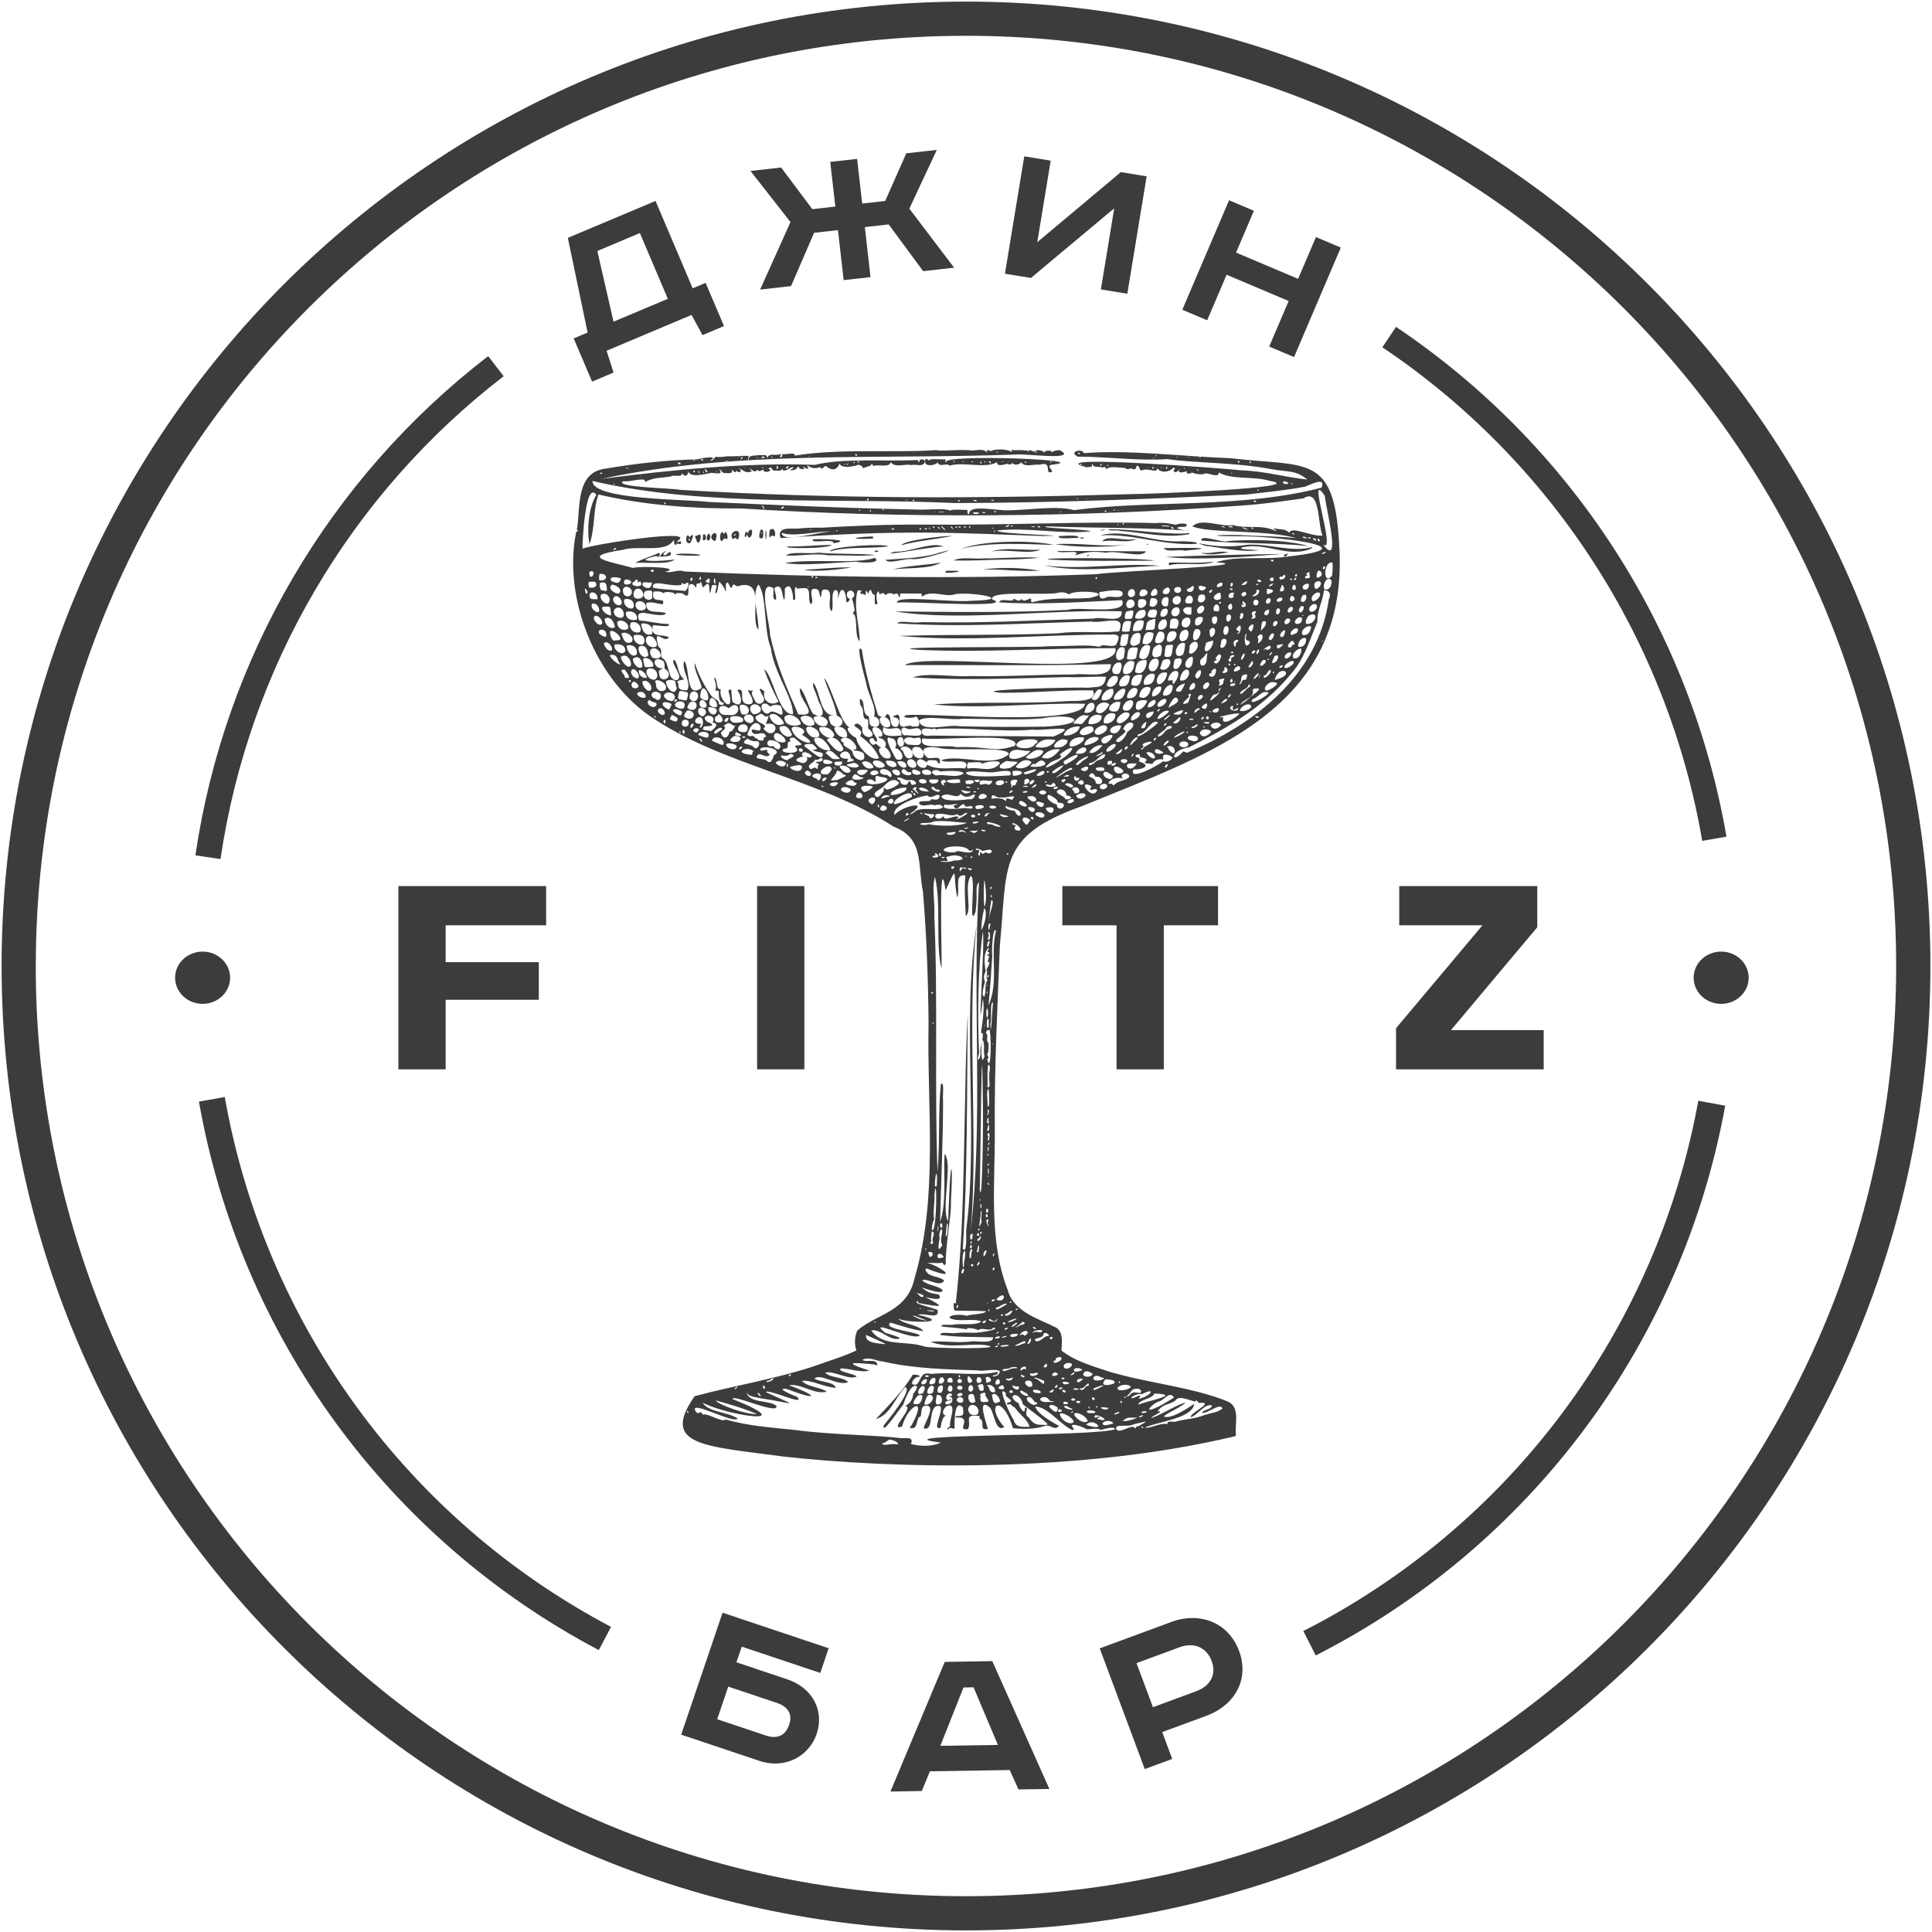 <?xml version="1.0" encoding="UTF-8"?> <svg xmlns="http://www.w3.org/2000/svg" id="_Слой_1" viewBox="0 0 448 448"><defs><style>.cls-1{fill:#3c3c3b;}</style></defs><path class="cls-1" d="m305.08,383.88c24.58-12.5,45.94-30.5,62.42-52.62,16.47-22.11,27.61-47.74,32.55-74.87l-6.24-1.14c-4.76,26.17-15.5,50.88-31.39,72.21-15.89,21.33-36.49,38.7-60.2,50.75l2.88,5.66Z"></path><path class="cls-1" d="m447.63,224c0,123.51-100.12,223.63-223.63,223.63S.37,347.51.37,224,100.49.37,224,.37s223.63,100.12,223.63,223.63Zm-439.34,0c0,119.13,96.57,215.7,215.7,215.7s215.7-96.57,215.7-215.7S343.13,8.3,224,8.3,8.3,104.87,8.3,224Z"></path><path class="cls-1" d="m400.34,194.01c-4.11-23.86-13.02-46.64-26.19-66.96-13.17-20.32-30.33-37.75-50.43-51.25l-3.18,4.73c19.46,13.06,36.08,29.94,48.83,49.62,12.75,19.67,21.38,41.73,25.35,64.83l5.62-.97Z"></path><path class="cls-1" d="m45.31,198.35c6.75-45.94,31.1-87.45,67.89-115.77l3.59,4.66c-35.58,27.39-59.13,67.54-65.66,111.96l-5.82-.86Z"></path><path class="cls-1" d="m138.85,382.63c-24.13-12.73-45.03-30.81-61.1-52.85-16.07-22.05-26.89-47.47-31.62-74.34l5.99-1.06c4.58,25.95,15.03,50.52,30.55,71.81,15.52,21.3,35.71,38.76,59.02,51.06l-2.84,5.38Z"></path><path class="cls-1" d="m153.78,121.81v.03h-.01s0-.02.01-.03Z"></path><path class="cls-1" d="m243.75,107.77c11.27-1.16-25.44-2.53-24.35-.6-.52.28.2-.77-.3-.67,0,.12-3.9-.26-3.52.22.39.66-1.57-1.49-.95.83.74.67,2.49.18,2.78-.33.54,1.3,2.07-.03,2.74.75,3.49-.98,8.2.81,11.15-.83-.53,1.07,1.63.68,2.24.37.43.34,1.16.18,1.2-.22.25.72,1.92.48,2.01-.14.91,1.33,2.74.44,4.34.6,3.16-.91.93,2.42,2.84,1.67.3-.37-1.29-1.29-.19-1.64h0Zm.02-.79s.01.54-.14.35c-.05-.13-.06-.8.14-.35Zm-22.46.06c-.11.32-.28.26-.16-.06.11-.32.28-.26.16.06Zm2.11.12c-.13,0-.13-.25,0-.24.13,0,.13.25,0,.24Zm2.14-.03c-.07.19-.31.11-.25-.09.07-.19.32-.11.25.09Zm1.94.4c-.16.04-.28-.51-.11-.54.16-.04.28.51.11.54Zm.92-.29c-.15.05-.25-.22-.1-.28.15-.05.25.22.1.28Zm1.31.19c-.16.13-.53-.38-.35-.49.16-.13.53.38.35.49Zm2.76-.32c-.16-.03-.13-.2.04-.17.16.03.13.2-.04.17Zm1.23.08c-.07.01-.09-.18-.02-.18.07-.01.09.18.02.18Zm4.2.12c-.14.18-.46-.31-.22-.31.16.03.34.14.22.31Zm-9.57,87.43s0-.09,0-.11c.06-.06.04.09,0,.11Z"></path><path class="cls-1" d="m181,124.77c28.84-2.01,40-1.2,60.8-.48,9.57-.09-11.05-.39-10.53-1.28,7.01-.81,14.71.95,21.71.2-1.3-.54-12.13-.74-10.39-1.16,9.91.41,24.6.25,32.9,1.04-2.2-.21-3.98-.97-.59-.94,1.27-1.01-1.92-.83-2.2-.45-.81-.16-2.7-.63-4.51-.4-16.65-.45-33.8.51-54.07.35-7.94-.07-16.34.28-23.48.71-2.01-.03-3.76.02-5.66.21-1.71.05-4.96-.46-3.97,2.19h0Zm90.63-2.57c.16-.18.63.25.46.42-.16.18-.63-.25-.46-.42Zm-2.33-.27c-.01-.18,2.09-.08,2,.18,0-.02-2.06-.09-2-.18Zm-8.89-.59c.22-.19.39.01.17.2-.22.19-.39-.01-.17-.2Zm-1.21.26c.24-.03.26.16.01.18-.24.03-.26-.16-.01-.18Zm-18.59.44c.05-.16.69.07.62.23-.05.16-.69-.07-.62-.23Zm-1.06,0c.58-.08.6.11.02.17-.58.08-.6-.11-.02-.17Zm-4.99-.16c.26-.17.39.03.12.19-.26.17-.39-.03-.12-.19Zm-1.42.22c.2-.03.76-.56.86-.34.07.31-.82.58-.86.34Zm-2.62.93c.11-.07.32.3.2.35-.11.07-.32-.3-.2-.35Zm-.47-.64c.04-.11.36.03.32.13-.04.11-.36-.03-.32-.13Zm-5.35-.24c.04-.26.34-.21.3.05-.04.26-.34.21-.3-.05Zm-1.18-.05c.11-.07.34-.01.47.04.16.29-.7.22-.47-.04Zm-.98-.03c.32.04.28.32-.04.28-.32-.04-.28-.32.04-.28Zm-.96.05c.12-.16.44.11.32.25-.12.16-.44-.11-.32-.25Zm-1.18-.01c.32-.2.61.48.7.7-.12-.18-.56-.42-.7-.7Zm-.28.81s.03.05-.01.03c-.05-.02-.03-.05.01-.03Zm-1.88-.83c.07-.3,1.03.75.99.77-.07.3-1.03-.76-.99-.77Zm-.8.03c.11-.11.6.47.49.56-.11.11-.6-.47-.49-.56Zm-1.07-.02c.12-.14.45.16.32.3-.12.14-.45-.16-.32-.3Zm-.98.28c.07-.1.39.16.32.26-.07.1-.39-.16-.32-.26Zm-.77.07c.32-.11.41.17.1.28-.32.11-.41-.17-.1-.28Zm-1.28-.02c.21-.07.34.34.12.4-.21.07-.33-.34-.12-.4Zm-6.29.11c.44.03.41.31-.03.26-.44-.03-.41-.31.03-.26Zm-13.08.48c.22-.12.32.07.09.18-.22.12-.32-.07-.09-.18Zm-6.1-.24c.1-.14.24-.04.14.1-.1.15-.24.04-.14-.1Zm-6.58.77c2.57,1.04,8.41-.41,11.79-.35-2.3-.07-12,2.91-11.79.35Z"></path><path class="cls-1" d="m259.83,123.13c5.26.35,10.69,1.75,15.89.73.35-.47-.51-.16-.8-.17-5.96.26-12.13-1.05-17.99-.96.49.54,2.03.03,2.91.41h0Z"></path><path class="cls-1" d="m178.62,124.54c.42-.68.66-.1,1.08-.22.22-.97-.26-2.32-1.26-1.31.09.14-.31,1.78.18,1.54Z"></path><path class="cls-1" d="m256.2,122.81c-.32-.18-.93.28-1.35.26.43.01.98-.05,1.35-.26Z"></path><path class="cls-1" d="m176.15,124.76c1.11.39.76-.81.86-1.44-.61-1.69-1.17.94-.86,1.44Zm.32-1.3c.1-.07.28.16.18.24-.1.07-.28-.16-.18-.24Z"></path><path class="cls-1" d="m173,124.44c.42-1.11.24.47.87.18.45-.32.62-1.02.52-1.56-.49-.8-.91.51-1.11.65-.29-1.49-.97,1.36-.28.73Z"></path><path class="cls-1" d="m177.55,125.03c.25.08.18-2.02.11-2.04-.25-.08-.18,2.02-.11,2.04Z"></path><path class="cls-1" d="m170.02,125.07c.64-.92.89.42,1.19-.13,1.1-3.24-2.83-1.5-1.19.13Zm.27-1.17c.24-.19.41.03.17.22-.24.19-.41-.03-.17-.22Z"></path><path class="cls-1" d="m167.26,125.46c.22.13.66-.8.89-.62.85.8.57-1.18.16-1.42-.42-.35-.08.53-.43.38-.76-1.35-1.27,1.22-.61,1.66h0Z"></path><path class="cls-1" d="m165.54,125.38s.37.11.37.01c1.14-3.44-2.32-1.03-.37-.01Z"></path><path class="cls-1" d="m274.3,125.5c-6.59.49-13.1-2.95-19.16-1.37,8.05-.37,14.13,2.4,22.26,1.99.86-.51-2.4-.57-3.1-.62Z"></path><path class="cls-1" d="m164.01,125.24c.83.45.87-1.36.36-1.46-.39-.06-.68,1.28-.36,1.46Z"></path><path class="cls-1" d="m163.1,125.28c.92.18.63-1.92-.09-1.27.05.11-.17,1.31.09,1.27Z"></path><path class="cls-1" d="m161.56,125.48c.58,1.4,1.48-1.83.49-1.49-1.2.65-1-.21-.49,1.49Z"></path><path class="cls-1" d="m160.05,125.93c.41-.64,1.25-2.92-.16-1.35-.72-1.65-1.36,1.85.16,1.35Zm-.36-.84c.11-.28.39-.16.28.11-.11.28-.39.16-.28-.11Z"></path><path class="cls-1" d="m209,126.43c3.56-1.01,8.21-1.39,11.92-2.17-2.42-.01-11.31,1.02-11.92,2.17Z"></path><path class="cls-1" d="m249.96,124.79c.84-1-4.3-.41-4.42-.48-.62.95,4.26.27,4.42.48Z"></path><path class="cls-1" d="m202.36,124.88c.16.03.12-.5,0-.49-5.27.19-5.33.77,0,.49Z"></path><path class="cls-1" d="m251.36,124.75c.02-.17-.94-.18-.93-.01-.02.17.94.18.93.01Z"></path><path class="cls-1" d="m278.61,125.35c7.95.77,16.89.44,24.88,1.29-5.33-1.59-14.28-1.57-18.83-1.17-.88.54-6.52-1.72-6.05-.12Z"></path><path class="cls-1" d="m263.71,124.9c-2.68.83-7.01-1.06-8.11.64,2.89-.54,5.87.61,8.11-.64Z"></path><path class="cls-1" d="m193.26,125.98c5.19-.86-3.63-1.08-4.75-.92-.71,1.18,5.02-.34,4.75.92Z"></path><path class="cls-1" d="m222.81,127.3c6.31-1.78,16.97-1.04,21.59-.93-4.6-1.1-16.4-1.18-21.59.93Z"></path><path class="cls-1" d="m279.21,126.52c4.22.51,8.36,1.58,12.78,1.08-.71-.09-5.91-.22-3.7-.72,5.07-1.08,9.83,2.18,14.84.67.37-.13,1.18-.35,1.21-.69-4.98,1.29-9.71-.81-15.06-.55-3.6.62-7.87.45-11.34-.35.35.24.96.33,1.25.56h0Z"></path><path class="cls-1" d="m244.69,126.19c5.08.76,11.16.81,16.35.16-5.85.49-10.61-.52-16.35-.16Z"></path><path class="cls-1" d="m266.08,126.31c.23-.06.18-.27-.05-.2-.23.06-.18.27.05.2Z"></path><path class="cls-1" d="m182.8,126.71c-2.36.51,9.15.64,10.05-.37-3.12.04-7.69.47-10.05.37Z"></path><path class="cls-1" d="m205.92,126.71c-.08-.75-13.48-.05-13.48,1.15,4.25-1.2,9.04-.57,13.48-1.15Z"></path><path class="cls-1" d="m207.45,127.93c-4.69,1.42,9.03-1.34,11.4-1.19-2.78-1.23-7.65,1.33-11.4,1.19Z"></path><path class="cls-1" d="m274.67,127.71c10.32-.91-2.46-.62-4.8-.62.68,1.14,3.68.17,4.8.62Z"></path><path class="cls-1" d="m211.31,129.61c2.39.54,13.02-3.28,6.49-1.44-3.71,1.23-8.39,1.32-12.47,1.65.74,1.03,3.86-.21,5.99-.21Z"></path><path class="cls-1" d="m241.24,127.47c-3.43.22-8.6-.68-11.36.46,3.48-.77,8.78.74,11.36-.46Z"></path><path class="cls-1" d="m256.56,128.16c2.23-.64,8.41,1.39,9.16-.32-6.54.01-13.75-.13-20.57-.06.36.77,6.06-.53,4.07.99,2.76-.74,3.75-1.05,7.34-.6h0Z"></path><path class="cls-1" d="m203.23,127.66c-.6-.02-.61.31,0,.32.6.02.61-.31,0-.32Z"></path><path class="cls-1" d="m153.21,129.12c.47-.18,2.83.11,2.3-1-.43-.45-.89.77-1.46.64-.53-.13.1-.86.47-.88-.22-.38-1.85,1.07-1.31,1.25h0Z"></path><path class="cls-1" d="m278.47,128.2c1.34.66,4.56.25,6.4-.16-2.36-.41-4.03.44-6.4.16Z"></path><path class="cls-1" d="m191.98,128.77c4.09-.05,7.4.25,11.06-.07-4.11-.43-8.98-.14-13.24-.55-2.3.37-6.38-.37-7.53.66,2.77.23,6.72-.62,9.72-.05h0Z"></path><path class="cls-1" d="m298.83,128.23c-.28.3-.85.2-1.12.44.18,1.04.83-.14,1.12-.44Z"></path><path class="cls-1" d="m156.46,129.74c-2.49.38-10.61.73-4.55-.77.32-.16.81.33,1.01.01-.01-.18.21-.87-.21-.73-1.84.83-3.71,1.31-5.41,2.27,2.92-.18,7.68.48,9.16-.78Z"></path><path class="cls-1" d="m297.47,128.45c-8.88.13-18.28.32-27.25.7,8.3.85,18.6-.04,27.25-.7Z"></path><path class="cls-1" d="m156.75,128.58c-.09.24,5.69.41,5.61.16.27-.34-5.86-.53-5.61-.16Z"></path><path class="cls-1" d="m252.18,128.69c-.4.51.08.18.39.09.23-.09-.34-.16-.39-.09Z"></path><path class="cls-1" d="m233.92,129.72c.41.05,5.1-.14,7.05-.36-3.28-.34-10.45.22-12.6.11-2.66.24-5.53-.41-7.25.49,4.44.11,7.45-.13,12.8-.24Z"></path><path class="cls-1" d="m202.87,129.36c-4.78,1.55-13.92.1-20.9,1.18,3.96.73,11.37-.07,16.47-.3,1.22.3,6.09.45,4.42-.88h0Z"></path><path class="cls-1" d="m243.89,129.79c6.85.4,16.81.21,23.72.24-2.37-.79-30.36-.73-23.72-.24Z"></path><path class="cls-1" d="m281.53,130.22c-4.52.55-6.52.12-10.47.24.04.12-.12.76.19.58,2.94-.76,7.75.39,10.27-.83h0Z"></path><path class="cls-1" d="m218.19,130.44c-3.18.61-7.94.7-11.19,1.62,3.37-.47,8.73-.04,11.19-1.62Z"></path><path class="cls-1" d="m269.02,131.21c-8.86-.84-17.45,1.06-26.95-.12,8.36,1.85,18.79.29,26.95.12Z"></path><path class="cls-1" d="m197.43,131.61c-2.31-.22-8.48.45-11,.48,2.57.68,8.95-.16,11-.48Z"></path><path class="cls-1" d="m241.11,132.34c-4.21-.74-8.91-.85-13.2-.28,6.33-.04,7.53.47,13.2.28Z"></path><path class="cls-1" d="m220.62,132.33c-.27.09-1.84-.21-1.26.49,1.58.1,5.07-.48,1.26-.49Z"></path><path class="cls-1" d="m310.54,126.3c-1.15-21.24-7.38-17.95-25.22-20.05-10.7-.38-23.83-2.01-34-1.17-.31-1.21-3.74-.3-1.37.81,6.77,0,14.34,1.04,20.7.57,6.68.96,15.37.7,24.08,2.31,3.91.73,5.68.16,8.42,2.43-5.15-.54-9.9-1.97-15.37-2.14-2.8-.35-45.07-3.65-36.58-.89.22-.28.36.24.6.19l1.34-.13c.18-.14-.18-.57.24-.56.13.87,1.44.42,2.36.76.46-.38.56-.03.81.32,1.07-.77,2.82-.26,4.3-.25.79.74,1.17-.24,1.84.28,1.07.34.64-1.12,1.07-.77.6.16.37,1.12.97,1.1,1.23-.78,4.05.84,3.48-.62,1.13,1.38,2.93.97,3.92-.05.49-.02.22.43-.01.62.32,1.03,1.25-.12,1.5-.27-.86,1,.67.77,1.3.58.44-.41.13.33.36.41.11,0,1.08.14.98-.23.61.22,2.35.72,3.31.2,1.16.11,3.12,1.07,3.03-.2,3.11,1.78,8.03.79,11.84,1.96,9.91,1.64-29.25,3.1-31.87,3.06-36.27,1.08-68.64,1.15-104.76-.97-2.26-.45-15.54-.6-13.32-2.01,1.4.29,5.74-1.2,5.01.21,2.36-1.23,3.32-.83,6.14-1.34.49-.48,2.71.43,2.46-.79.72,1.15,1.59.6,1.53-.68-.19,2.15,4.57.75,5.45.64.46.07,2.93.56,1.71-.72.26-.29.66.73,1.02.75.72.03,2.47.32,1.8-.72.21-.05,1.07,1.16,1.15.15.76,1,1.6-.09.47-.47.74-.03,1.52,1.27,2.81.75.84,0-.49-.62-.1-.68.45.21,1.12,1.14,1.62.24.72.8,1.06-.2,1.5.09.11.96,2.62-.05,1.11-.27.83-.89.57.15,1.29.4.57-.11,1.6.24,1.88-.37.16-.75-.11.55.46.29.43.35,2.52-1.51,2.03-.44-.17.15-.78.31-.58.37,1.72.28,1.54-1.13,2.07-.68-.12.66.89.35,1.27.47-1.06-1.38.16.1.89-.13-.94-1.95.27.67,2.68-.35.65,1.02,1.02-.74,1.5-.13,2.75,2.16,3.13-1.84,3.17-.4.95.89,3.14.35,4.27-.01,2.27.74-.64,1.29,2.78.19.42-.5.28-.72.56.09,1.35-.44,3.69.5,4.12-.88.99,1.42,3.29.3,4.78.68,1.02-.3,2.47.51,3.06-.56.43-.9-1.35-1.02-1.18-.3-.2.55-.3-.37-.53-.32-7.39.39-17.33-.49-23.72,1.13-15.75-.59-33.28,1.14-49.5,3.25,31.15-6.67,63.05-4.44,96.47-5.66,1.56-.22,14.37,1.48,9.82-.99-.74-.05-1.57.19-1.95.53.22-.7-1.01-.32-1.41-.39-.26,1-.22-.48-2.28-.05-.22.7-1.67-.68-1.55.18-.01,0,.22.22.11.16-.36-.31-.68-.51-1.15-.35-.58-.28-2.36.09-3.03-.2-.02.01.39.47-.01.47-.86-.62-3.75-.75-4.76-.12-.43-.12-1.03-.79-.81.36-.65-.97-2.16-.63-3.31-.51-2.85-.37-7.45.25-8.53-.11-9.26.7-22.6-.44-32.78,1.29.11-.91-1.69-.19-3.34-.35-1.33.47-2.5-.42-3.17.99.29-1.12-.86-.65-1.9-.76-1,.2-2.3-.13-2.3,1.14-.51-.12.47-.89-.25-.98-1.52-.03-3.03.18-4.63.1-.87.06-1.7.3-2.55.13-.56-.06-.85,1.18-1.46.83,2.16-1.15-1.81-.62-2.97-.24-6.87.14-14.3.95-21.31,2.15-6.69.81-5.89,8.37-6.54,13.52-3.74,15.14,3.55,34.44,16.55,43.67,17.01,11.78,39.18,14.42,56.81,25.84,7.17,2.74,5.48,8.89,6.77,14.98.85,10.1,1.21,20.36,1.31,30.47-.39,19.39,2.3,40.34-3.21,59.12-1.71,8.07-8.85,8.32-13.34,12.29-.6,1.49-.68,3.07-.19,4.59-3.64,1.69-6.17,2.31-9.86,3.67-9.05,2.99-18.38,4.45-27.65,6.94-8.07,11.54,2.49,11.54,20.49,13.98,24.22,2.72,68.23,4.13,105.03-4.75-.31-3.03,1.07-6.5-1.8-7.97-8.46-3.46-18.89-4.29-27.87-7.05-4.3-1.4-7.97-2.55-10.78-4.8.08-1.72.49-4.4-1.32-5.36-3.85-1.96-9.82-3.6-11.15-8.69-4.51-11.61-2.89-24.82-2.99-37.03-.12-14.39.6-28.15,1.18-42.93,1.81-18.44-.64-25.22,19.02-32.22,29.24-12.02,62.22-22.26,59.66-60.61h0Zm-60.36-21c-.28-.04-.22-.38.05-.33.28.04.22.38-.05.33Zm7.19.18s-.04-.06,0-.06.04.06,0,.06Zm10.26.87c-.05.09-.29-.06-.23-.14.05-.09.29.06.23.14Zm.49-.57c-.1.08-.28-.17-.18-.24.1-.08.28.17.18.24Zm4.95.22c-.05.09-.31-.05-.26-.13.05-.09.31.05.26.13Zm2.58.13c-.11.05-.2-.16-.1-.21.11-.05.2.16.1.21Zm2.56-.07c-.27-.07-.21-.3.06-.23.27.07.21.3-.06.23Zm9.02,1.23c-.26,0-.26-.4,0-.4s.26.4,0,.4Zm2.72.14c-.16.05-.28-.49-.12-.51.16-.05.28.49.12.51Zm-39.15.35c-.07.16-.38,0-.31-.15.07-.16.38,0,.31.15Zm4.61.08c-.18.22-.41.04-.22-.18.18-.22.41-.04.22.18Zm1.63.29c-.07.07-.4-.33-.32-.39.07-.07.4.34.32.39Zm9.11.43c-.09-.01-.05-.13.03-.14.12-.02.12.18-.03.14Zm1.25.05c-.17.16-.38-.13-.16-.24.37-.23.5-.04.16.24Zm1.93-.09c-.15,0-.15-.24,0-.23.15,0,.15.24,0,.23Zm1.31.01c-.13.37-.35.3-.22-.08.13-.37.35-.3.22.08Zm4,.17c-.11.03-.16-.23-.05-.25.11-.03.16.23.05.25Zm3.26.49c-.09.08-.44-.42-.33-.48.09-.08.44.42.33.48Zm7.82.64c-.06.07-.34-.18-.27-.24.06-.07.33.18.27.24Zm-86.86-2.8c.05-.2.42-.09.36.11-.05.2-.42.09-.36-.11Zm-.93.12c.07-.16.36-.01.28.14-.07.16-.36.01-.28-.14Zm-1.46.44c.11-.34.28-.29.16.05-.11.34-.28.29-.16-.05Zm-.64.07c.14-.25.24-.19.11.06s-.24.19-.11-.06Zm-13.67.81l.6-.47c.39.27-.45.91-.6.47Zm-2.07-.37c0-.06.3-.07.3,0,.05.95-.31.95-.3,0Zm-3.3.22c.1-.06.28.28.17.33-.1.06-.28-.28-.17-.33Zm-4.14.16s.05-.02.09-.01c.16.11-.21.17-.09.01Zm-6.53.77c.05-.19.25.38.04.3-.05-.09-.04-.22-.04-.3Zm-2.6-.45c.18-.13.66.62.47.72-.18.13-.66-.62-.47-.72Zm-.47.56c.11-.1.32.16.21.26-.11.1-.32-.16-.21-.26Zm-1.03-.11c.13-.02.25.63.07.45-.07-.13-.51-.71-.07-.45Zm-1.15-.18c.28-.08.39.42.14.47-.08-.07-.38-.41-.14-.47Zm-12.24,1.3c.11-.09.15-.04.05.05-.11.09-.15.04-.05-.05Zm91.45-5.68c.28-.11.5.34.22.26-.05-.05-.53-.24-.22-.26Zm-8.83-.01c.23-.02.25.21.02.23-.23.02-.25-.21-.02-.23Zm-32.88.6c.18-.15.49.26.3.39-.18.15-.49-.26-.3-.39Zm-10.74.39c.11-.05.2.16.09.2-.11.05-.2-.16-.09-.2Zm-6.77.24s.23-.72.34-.61c.52.2-.03,1.02-.34.61Zm-1.95-.02c.05-.14.18.14.22.16,0,.34-.37.06-.22-.16Zm-2.01-.02c.47-.09.53.22.06.31-.47.09-.53-.22-.06-.31Zm-1.41.17c.09-.1.3.11.2.2-.09.1-.3-.11-.2-.2Zm-3.62.11c.22-.43.45-.32.22.11-.22.43-.45.32-.22-.11Zm-.39-.37c.16-.05.11.22-.03.16-.1-.02-.09-.15.03-.16Zm-3.08,1.12c.18-.38.43.2.1.21-.12,0-.17-.1-.1-.21Zm-5.87-.43c.08-.18.62.09.53.26-.08.18-.62-.09-.53-.26Zm-1.63-.05c.35-.07.41.26.06.32-.35.07-.41-.26-.06-.32Zm-3.62.73c.01-.09.56.32.59.32-.09.43-.86.08-.59-.32Zm-12.06,1.35c.13-.09.59-.07.43.13-.1-.03-.62-.01-.43-.13Zm-.32.11s.07.02.04.05c-.03.03-.09-.03-.04-.05Zm-11,14.6c-.02.14-.32.05-.25-.09.18-.51.41-.43.25.09Zm25.69,204.44c-.14.08-.39-.46-.24-.52.15-.08.39.46.24.52Zm148.11-215.07c.09-.09.34.22.25.29-.09.09-.34-.22-.25-.29Zm-.52,2.36c.47,3.66,3.89,16.98-.42,11.27,3.36,2.66-4-17.99.42-11.27Zm-.54,13.53c-.48-.18.68-.56.75-.51.28.25-.67.41-.75.51Zm.58,3.28c-.23.42-.64.2-.41-.22.23-.42.64-.2.41.22Zm-23.55,34.55c-3.18.3,3.18-1.15,3.71-.86-.23.69-4.52,3.38-3.71.86Zm-21.04,6.07c-1.35,1.38.02-1.3,1.03-1.44.53.26-.85,1.05-1.03,1.44Zm.09,2.8c-.3.43-.54.26-.24-.16.3-.43.54-.26.24.16Zm-29.39,10.64c-.87-.85-1.87-.77-3.41-.64.01-1.84,1.14.19,2.27-.32.64.43,4.29-1.09,2.44.61-.65-.16-1.5-.84-1.3.35h0Zm-4.38,3.26c-1.28.87-.39-.88.39-.53.12.33-.51.06-.39.53Zm-.22,35.87c.48.26-.31,1.8.28,2.32-.83,1-.22,2.72-.79,3.86-.79-.37-.07-2.47.18-3.47-.33-.68-.35-1.67.16-2.32-.17-1.44-.7-4.16.57-5.47.78-.12-.84.95.24.93.3.51-.94.65-.37.83.7-.49.09,1.27-.08,1.48,1.25-.5-.18,1.52-.2,1.85h.01Zm.51,1.48c-.18.35-.45.2-.27-.14.18-.35.45-.2.27.14Zm.4,11.05c.4-1.09-.15-5.4.63-4.99-.18,1.07-.49,9.14-.63,4.99Zm.64,4.67c-.02.1-.25.05-.22-.05.02-.1.25-.05.22.05Zm-.74-2.64c.32.7.3,9.93-.64,6.09.68-.38.01-.72.01-1.17.47-.6.24-1.82.33-2.53-.7-.7-.13-1.33-.36-2.07-.88-.62.95-1.8.66-.32Zm-1.62,16.42c.09,3.42-.11,24.53-.74,19.9.2-5.52.47-46.27.74-19.9Zm-.88-11.71c-.41-8.8-.28-19.84.87-28.26.53,2.97-1.43,28.39-.02,15.68.49,1.89-.07,5.46-.43,7.91,1.23-.55-.47,3.92-.09,4.48,0,1.91-1.1,2.47-.33.19Zm1.39-39.16c.22,1.6.39,3.77-.12,5.23-.36-.89-.16-8.73.12-5.23Zm-.18,5.49c.83,1.06.04,3.94-.7,5.17.03-2.35.31-3.54.7-5.17Zm.05,34.33c-.87,3.08-.95-3.3-.4-3.77.53,1.32.06,2.34.4,3.77Zm-.05-7.08c0-.33.09-.33.09,0,0,.33-.09.33-.09,0Zm-1.43,48.16c.18-.06.35.53.11.61-.56.1-.45-.56-.11-.61Zm.05-.96c.23-.27.45-.08.22.18-.23.27-.45.08-.22-.18Zm-.34,5.22c.32-2.04.71-1.88.34.09-.02.09-.41.03-.34-.09Zm.19,2.71c.33-.56.64-.37.3.18-.34.56-.64.37-.3-.18Zm.21-5.2c-.97-.06.47-.79.42-1.13.35.13-.14.95-.42,1.13Zm.46-1.62c-.32-.19.13-.75.27-.44-.04.12-.08.56-.27.44Zm.25-2.76c-1.23,2.88-.01-1.53-.26-2.2.56-1.63-.05,1.61.26,2.2Zm-.47-5.14c.03-.3.18-.29.15.01-.03.3-.18.29-.15-.01Zm.16.97c.32-.16.35,1.12.03.98l-.03-.98Zm.72,11.52c.07-.3.46-1,.76-.63-.13.31-.79,2.19-.76.63Zm1.15-38.23c.14.26.42,4.77-.22,4.07.16-.87-.41-3.63.22-4.07Zm-.11-.19s.13-.05.12,0c0,.05-.12.05-.12,0Zm.22,9.36c.38.44-.61.9-.36.28.07-.85.59-1.87.36-.28Zm-.18,22.18c.54,1.52-1.11-1.02-.03-1.11.41.28-.42.79.03,1.11Zm.21-9.1c-.25.09-.51-.47-.22-.44.09.07.43.39.22.44Zm-.21-2.16c.09.01,0,.37-.09.35-.09-.01,0-.37.09-.35Zm-.05-1.6c.26-.41.28,1.43.09,1.25-.11.05-.05-1.23-.09-1.25Zm.03-.71c-.21-.03-.14-.45.07-.41.21.03.14.45-.07.41Zm.12-3.82c-.08.7-.3.66-.22-.03.08-.7.3-.66.22.03Zm-.14,1.08c.14.01.06.52-.08.5-.14-.01-.06-.53.08-.5Zm.07-7.67c.36.34.05,1.04-.24.47-.21-.84.55-1.88.24-.47Zm-.1-1.78c.14-.16-.3-.84.1-.78.59.6-.69,2.24-.1.78Zm.11,22.64c.03.26-.26.6-.49.47-.09-.49.15-1.57.49-.47Zm-.37.81c.29-.01.31.77.02.77-.29.01-.31-.77-.02-.77Zm.06,20.68l.33-.18c.32-.07-.55.43-.33.18Zm.32,1.61c.05-.31.3-.27.25.04-.05.31-.3.27-.25-.04Zm.24-38.56c-.07.37-.33.32-.25-.05.07-.37.33-.32.25.05Zm-.04-.89c-.38.43-.39-.52-.19-.74-.03-.28-.43-.48-.09-.75.66-.7.19,1.31.27,1.5h0Zm.04-14.91c-.24.4.47,3.27-.47,2.56.16-.11-.16-5.39.33-5.14.6.53-.05,1.94.13,2.59Zm-.16-11.27c-.6,1.11-.56-2.87.02-1.75l-.02,1.75Zm-.35-2.23c-.27.05-.28-2.11,0-2.07.27-.05.28,2.11,0,2.07Zm.02-5.63c-.13.05-.24-.33-.11-.36.13-.05.24.33.11.36Zm-.12-1.8c.13-.16.25-.05.12.1-.12.16-.25.05-.12-.1Zm.39-9.09c-.62.64-.18-1.39.16-1.22.33.05-.18,1.06-.16,1.22Zm-.07-1.48c-.28-.43.49-.95-.02-1.44.25-1.54.92,1.51.02,1.44Zm.36-2.91c-.09,1.56-.51-.32-.22-.7.75-.73.24.33.22.7Zm-.09-2.34c-.37,3.31.15-2.49.48-3.96.94-.09-.49,3.22-.48,3.96Zm.55-6.74c-.11.3-.44.18-.32-.13.11-.3.44-.18.32.13Zm.08,1.84c0,.3-.33.3-.32,0,0-.3.33-.3.32,0Zm-.05-10.3c-.93,1.11-1.06-.47-2.04.55-1.07-.94-.53-.3-.75.33-1.08-.11.8-1.54-.84-1.28-.46-.74,1.28-.05,1.47.26.4-.05,2.22-.81,2.17.15h0Zm-4.64,1.39c-.27.18-.43-.07-.16-.25.27-.18.43.07.16.25Zm.03,2.59c-.06.47-1.1.22-.87-.2.02.03.89.13.87.2Zm-.12-3.87c-.77.24-2.33-.15-3.28-.3-.22.58-2.81.39-3.16-.18.03-1.02,5.02-1.29,5.88.03.28.55,1.61-.79.56.45h0Zm-4.04,1.92c-1.44.72-5.12.07-1.73.13.87-.09-.94-1,.6-1.08,2.24-.88,5.1,1.03,1.13.95h0Zm-.33,1.94c-.05.04-.13.05-.16-.01-.66-.87,1.4-.64.16.01Zm-3.12-3.26c-.09-.49.31-.56.4-.07.09.49-.31.56-.4.07Zm.65.54s.1-.02.28-.04c1.02-.08-.49.68-.28.04Zm4.17,2.49c-.03-.2,1.27.02,1.34-.02.41.11-.22.5-.45.09-.59-.21-1.01,1.82-.91-.07h0Zm1.42-2.59c-.24,0-.23-.19,0-.19s.23.19,0,.19Zm-4.45-5.52l1.94-.22c.49.66-2.2,1.07-1.94.22Zm2.76-3.62c-.7-.75-3.43,1.16-3.47-.16-.07-.26-.2.18-.35.18-1.59,1.13-2.6-1.07-.32-.83,1.36.03,2.47.72,3.79.09,1.03,1.06,1.55-.54,2.31-.28.38.28-3.93,2.41-1.97,1.01h0Zm1.34-2.16c-.91.2-6.1.66-4.53-.82.89.41,2.95-.4,2.89.07-.24,0-1.15.07-.74.59.95.94,1.42-.99,2.36-.64.14.94.98.23,1.67.39,1.06.87-1.36.46-1.65.42Zm-12.05-4.36c.11-.26,1.47-1.02.71.12-.02.04.83.93.64.92-.53-.18-.89-.91-1.35-1.04h0Zm.63,1.43c-.18.16-.63-.37-.43-.52.18-.16.63.37.43.52Zm-27.5-10.96c1.08,1.7-4.7,1.23-2.92.14,1.73.09.04-1.72,1.56-1.66-.62-.73.11-1.04.86-.83l1.61,1.4c.2.55-2.45.07-1.12.94Zm-12.38-3.69c-2.09-.02-1.18-2.18.42-1.75.98.36.74,1.98-.42,1.75Zm.45,1.26c.05.15-.6,0-.65.03-.23-.39.71-.48.65-.03Zm-3.99-5.26c-3.05.51-2.54-3.51.17-1.54,2.66-2.49,3.3,2.26-.17,1.54Zm-.01,1.23c-.14.56-1.06.55-.76-.11.32-.46,1.26-.86.76.11Zm-2.39.51c-.78-.1-.69-.85-.51-1.37.28-.09.69-.16.61-.55.91.1,1.84,2.17-.11,1.92Zm.98,1.69c-.6.16-1,.88-1.58.95-1.02-.42,1.89-2.2,1.58-.95Zm-4.72-1.36c-3.46.24.18-3.39.34-.3-.1,1.53-1.41,1.56-.34.3Zm-10.54-9.31c-1.19-1.69,3.1-.45,2.19,1.37-1.12.93-2.39-.09-2.19-1.37Zm-10.62-11.38c-.66-2.66,4.53,1.73,1.24,1.31-.6.55-1.21-.85-1.24-1.31Zm-2.39-11.98c1.48-.41,1.52.29,1.61,1.54.13.62-.93.14-1.19.16-.51-.03-.56-1.46-.41-1.71h0Zm-.09-.58c-.18,0-.14-1.55.05-1.54,1.96-.07,1.92,1.71-.05,1.54Zm.31,3.34c1.06-.82,2.39.55,1.95,1.57-.41,1.34-2.5-.52-1.95-1.57Zm.4,2.79c.37,0,1.48-.26,1.78.19-.09.15.47,2.08-.07,1.79-.76-.16-2.23-1.18-1.71-1.99h0Zm6.06-4.53c1.52.83.36,2.9-1.06,1.78-.6-1.02-.32-2.3,1.06-1.78Zm-1.11-.91c0-1,.33-1,1.19-.79,1.42.72-.66,1.48-1.19.79Zm2.59-.54c-.09-.45.82-.43.56.16.11.39.7-.38.76.13.92,1.59-3.64.81-1.33-.3h0Zm10.84.8c-.25-.95.4.12.68-.08,1.35-1.23.87,1.08.08,1.57-1.31-.15-5.78-.39-7.39-.71-.76-2.36,4.45.07,6.63-.77h0Zm2.27-.12c1.04.16.98,1.77,1.14-.06.43-.08.94.03,1-.6l.41,1.44c.43-.09,1.26-1.65,1.52-.23.15,3.68.43-.33.73-.28,1.86-.34.41.94.77,1.93.38.09.6-2.07.8-2.74.56.48,1.28,1.45,1.5,2.31.28-.18-.33-2.2.49-2.09.39.3.7,1.9,1.01.92.49-1.28.6.43,1.9-.26,5.91-1.15,2.07,7.29,4.19,10.32.22-2.81-1.75-8.2.02-10.56,2.05,2.74,1.12,10.47,2.89,14.76.59,5.45,5.19,11.58,5.13,15.32-3.42.36-4.67-9.31-6.71-10.38.86,2.45,2.04,4.92,3.34,7.49-1.77,1.2-3.85-.25-3.28-2.37-1.97-1.67-.7.33-.27,1.22.84,1.34-1.12,2.25-1.8,1.12-.2-.53-1.31-1.91-.6-2.48.1-.28-.43.06-.59-.05-1.81-.93,2.34,3.24-.43,3.16-2.79-.11-.25-4.04-2.62-3.31,1.23,1.48,1.47,4.71-1.1,2.74-.11-.89-.27-1.95-.23-2.78-1-.23-.61.46-.47,1.08,1.16,4.61-2.69,1.23-1.99-1.14-1.35-.19-.54-2.16-1.52-2.85.03.95.44,1.07.39,2.49-.38,1.23.11.24.67.76.01.86-.18,2.42,1.02,2.62.61.65-1.17.78-1.02.03.04-.58-1.44-1.13-1.78-1.66-1.46-2.01-2.92-4.81-3.79-7.53-.3,1.71,1.45,4.15,1.58,5.77-3.82,2.64-2.58-4.27-4-6.27-.89,1.89,1.8,4.96.64,6.8-1.2.06-2.21-.1-2.01-1.5-.84-.93.99-.78,1.34-1.1-1.46-.82-1.32-3.12-2.18-4.36-1.27-.32.93,2.85,1.02,3.56.07,1.88-2.07.98-2.17-.42-.61-1.21-.49-3.03-1.79-3.64-.68-.85.33-2.01-.85-2.59-1.41-5.14,1.34-.47,2.42-2.25-1.63-.84-4.38.3-3.73-2.76.18-.14,4.69.7,3.54-.31-2.63-.07-4.24-.64-6.67-.81-.9-1.73.45-1.98,1.73-1.65.7.06,4.18.91,4.43-.05-1.77-.7-4.76.47-4.55-2.28.83-.56,2.76.15,3.82.21.89-2.03-2.93.37-2.16-2.9,1.18-.21,1.87.03,2.38.36.18-.53,1.9-.21,2.25-.11.24.34.91.56.59.03.18.11,1.65-.11,1.8.32,2.04,1.42.24-2.46,1.81-2.39h.01Zm-.27-1.16c.16-.49.59-.34.42.14-.16.49-.59.34-.42-.14Zm1.99.05c.22-.82.62-.7.33.11-.02.07-.35-.04-.33-.11Zm1.48.51c.59-.85,1.18-1.02.93.26.03.26-.97-.15-.93-.26Zm2.2-.71c.05,0,.14,1.24.11,1.25-.44.06-.55-1.22-.11-1.25Zm13.76,4.84c1.03.79-.11-2.41.03-2.61,1.95-1.38,1.67,1.85,2.24,2.71.24.03.16-2.39.16-2.54,1.35-1.75,1.97,1.05,1.92,2.52,1.18.88-.25-3.16.87-2.91-.45.7.97.15,1.61.27,2.09-.35.63,3.07,1.73,3.71.69-.93-.41-2.42.22-3.47,1.87-.36,1.48.75,1.94,1.87.32-.37.09-1.52.59-1.75,3.03-.55.62,3.65,1.96,5,.64-1.08-.28-3.78.68-4.84,1.11-.37.76,1.29.87,1.92.52-3.44,1.84-2.09,1.86.64.14.55,1-.37.77-.65-.66-.24-.72-.76-.56-1.4.98-1.38,2.51.64,1.08,1.33.3.71.42,1.5.68,2.74-.14.28-.77.91-.12.97.85,1.71,0,4.9,1.25,6.24.09-3.35-1.54-7.91-.47-11.8,2.19-.09-.66.66,1.46.89.74.64.24-.67.53-.79.61.52.26,1.27.75-.07.64-.57.41,1.06,1.14.95.36.18-.35,3.18.74,2.05-.28-.92-.42-2.53.22-2.83.46,1.67.74-.49,1.64.95.43-.57,1.23-.66,1.98-.2.6-.42.95-.22,1.07.43.6.76.04-.69.55-.65h4.6c.41-.04-.06,1.06.51.56,2.18-1.44,5.24.45,7.53-.43,4.18-.54,14.14,1.31,3.72,1.55-4.55.49-17.46-1.45-17.33.44,2.13-.41,28.01,1.42,22.11-.75-.9-2.22,12.72-.83,15.28-1.55,1.83-.42,2.6.64,2.66.3,1.37-1.07,10.98-.41,4.58.92-4.48.32-8.29-.29-13.18.97-.18.03-.35-.11-.35-.3.24-1.36-1.04.32-1.9-.16-.18.01-.17-.35-.35-.23-.72.84-1.44-.24-1.82-.05.15.97-3.09-.45-3.29.78,8.62.58,18.96-.06,28.45-.52,1.8,3.63-10.7,1.38-12.39,2.26-13.27.7-27.09.49-40.33.36,14.94,2.41,36.37-.55,52.65-.02.28,3.02-4.48,1.08-6.44,1.68-16.63.49-24.69,1.08-39.76.83-2.57.33-5.13-.52-5.9.27,14.8,1,30.02-.05,45.04-.41,2.91.56,8.18-1.96,6.49,2.28-4.97.49-9.27-.18-14.21.44-11.83.52-24.77.24-36.77.6,15.77,1.49,33.27-.36,48.99-.29,2.49-.26,2,1.09,1.21,2.43-1.1.62-3.01-.46-3.77.39-2.99-.55-5.43-.17-12.08-.12-1.54.34-41.6,0-29.65.85,15.92.65,30-.46,45.4-.41,1.73,7.41-43.85.68-48.85,3.92,15.69-.03,31.09.19,47.8-.21.15,3.62-6.42,1.94-8.44,2.4-7.7-.02-16.33.55-24.12.36-4.23.28-9.82-.88-13.37.3,11.18.77,23.99.24,35.84-.07,2.8.19,6.21-.22,8.97-.06-.38,2.8-1.95,2.22-4.17,2.54-2.22-.21-28.74.47-20.19,1.16,7.15.05,14.54-.68,21.33-.55,1.33,2.9-4.81,2.39-5.88,2.48-10.59.75-20.57.03-30.99.79,10.49,1.17,25.17-.48,35.04-.16-.68,5.35-35.11,2.09-41.43,2.62-1.75.67,1.75.85,2.09.34.6-.03.97,1.37.87,1.95-.4.72-1.16.09-1.61.45-.3-.7-1.89.16-2.26-.09-1.36-.07-.06-2.82-1.29-2.73-2.76,1.03,1.79-.23.13,2.74-2.41.68-.98-3.31-2.61-2.82.13.95-1.82.63-1.96-.03-1.33-4.24-2.99-9.95-3.69-14.94-1.67-2,.75,6.71,1.05,7.89.27,2.19,2.49,5.47,1.77,7.6,1.59.12,1.75,2.98-.26,2.27-1.12-.13-.75-1.67-.98-2.36-1.8-.42-.56-3.87-2.05-4,.01,1.06-.03,1.29.53,1.99.45.74-.05,2.49.93,2.69.87-.33.24,2.03.56,2.23,2.93,2.22-1.9,2.95-1.44-.19-.22-.6-1.42-1.58-1.86-.58.34.57,2.34,1.15,1.32,2.43,1.6,1.1,3.93,3.31,4.38,5.16-1.99.96-5.34-3.34-5.23-4.71-.77-.16-2.95-2.21-1.59-2.47-2.05-.66-4.39-10.07-5.91-11.44.89,2.64,2.59,6.3,2.99,8.73,2.86,1.31.37,3.83-1.46,1.9-.25-1.03-1.1-1.92.6-1.98-3.04-.05-2.93-5.14-4.53-7.45-.51.6.36,1.6,1.19,4.33,1.14,1.88,1.71,4.41-1.35,2.78-1.12-1.61-1.71-4.53-2.95-5.94-.87,2.43,5.18,6.75-.45,6.08-2.97-6.83-4.99-11.3-6.58-18.5.26-1.38-3.04-12.7.49-10.92.83.03-.19,2.49.61,2.7h-.03Zm7.75-2.87c.01-.15.21-.14.2.02-.01.15-.21.14-.2-.02Zm.93-2.41c.12-.36.4-.26.28.09-.12.36-.4.26-.28-.09Zm.81.24c0-.22.48-.22.48,0s-.48.22-.48,0Zm65.02.13c.05-.32.37-.26.31.05-.05.31-.37.26-.31-.05Zm.88,3.25c.6,0,6.16-1.3,5.31.74-.7.8-2.46.16-3.53.38-1.24.77-1.96.35-1.78-1.12Zm8.99,2.43c-.17-1,.95-.82,1.52-.7,1.5,1.36-2.06,3.26-1.52.7Zm3.09-1c2.66-.3.81,3.07-.48,1.64.11-.16.09-1.75.48-1.64Zm.3-1.92c.83-.89,1.42.6.81,1.16-1.3.65-1.66-.14-.81-1.16Zm12.3,12.65c-.39-.55,1.54-.87,1.71-.9-.13,2.57-2.83,3.54-1.71.9Zm5.93-12.99c.44.11.35.45-.09.33-.44-.11-.35-.45.09-.33Zm-.22-.93c.13-.62.66-.5.51.11-.13.62-.66.5-.51-.11Zm.81,1.94c.09.53-.41.22-.05.97-1.77.97-1.47-1.36.05-.97Zm1.44,5.35c0-1.24,1.22-.61.54.4-.39.7-.82.25-.54-.4Zm6.19-6.21c.43-.11,2.23.18,1.01.85-1.18.58-1.06.28-1.01-.85Zm9.52-3.26c-1-.35.14-.64.57-.72-.49.3-.14.62-.09,1.25-.94.58-1.82-.06-.49-.53Zm.14,2.02c.33.64-.33,1.78-1.21,1.2-.56-.73.52-1.34,1.21-1.2Zm-.62,2.62c.42.59-.36,2.19-1.16,1.38,0-.64.29-1.71,1.16-1.38Zm-1.08,2.58c1.44-.43-.16,2.58-.56.98.07-.41.26-.74.56-.98Zm.55,2.18c-.02.11-.35.02-.32-.08.02-.11.35-.02.32.08Zm-.38.55c.18.85-.43,1.53-1.35,1.35-.91-.44.61-2.04,1.35-1.35Zm-5.32,7.02c-.46.29-.7-.69-.3-.76,1.24-.18,1.86-.45.3.76Zm.66,4.43c-.17.18-.65.13-.6-.14.32-.33,1.21-.64.6.14Zm-2.19-1c-.26-.33.37-.98.41-1.51,1.53-1.13.95,1.57-.41,1.51Zm.43,2.12c.05.2-.32.29-.37.09-.05-.2.32-.29.37-.09Zm-3.43-6.92c-.88.79.2-.89-.51-1.14,1-1.75,1.94.11.51,1.14Zm.01,8.13c-.12.01-.15-.52-.03-.52.12-.01.15.52.03.52Zm-2.59-2.39c-.06-.03.85-1.45.88-1.44.6.37-.28,1.8-.88,1.44Zm.39,4.58c-.69.08-2.2,2.29-2.29,1.48.28-.87,1.71-.91,1.94-1.86.11-.58.47.14.34.38h0Zm.46-7.76c-.25-.26.47-.91.7-.64.25.26-.47.91-.7.64Zm.83,5.14c.76-.87,1.06-.6.3.26-.76.87-1.06.6-.3-.26Zm.05-16.28c-.85.06-.71-1.39.03-1.29.85-.06.71,1.39-.03,1.29Zm.65,10.85c-.3.69-.72.51-.41-.18.3-.69.72-.51.41.18Zm2.59-1.49c.72.54-.54,1.33-1.01.74-1.36,1,.36-.75,1.01-.74Zm-.24-1.66c.05-.44.79-1.73,1.23-.98.03.64-.85,1.94-1.23.98Zm.02,4.92c-.07.16-.42,0-.35-.15.07-.16.42,0,.35.15Zm-1.99,1.01c.24-.38.5-1.21,1.11-.93.83.35-1.37,2.11-1.11.93Zm.87,2.63c.7.07.79-1.12,1.44-1.3.83.45-1.97,2.87-1.44,1.3Zm1.25-4.62c-.15-.09.49-.92.62-.79.15.09-.49.92-.62.79Zm2.88-4.29c-.98-.13.11-1.67.74-1.56.13.07-.16,1.67-.74,1.56Zm-.1-11.61c-.04-.98.52-.21.62.29.22.97-1.68,1.16-.62-.29Zm.73,16.31c.09-.68.74-1.2,1.44-1.13.56.49-1.01,2.07-1.44,1.13Zm1.23-2.3c-1.17.08.34-1.84.75-1.48.18.39.75,1.03-.09.83-.22.14-.15.74-.66.65h0Zm.32-2.86c-.75-.66,1.36-2.25,1.57-1.25.09.89-.95,1.04-1.57,1.25Zm1.4-14.01c-.05.04-.16.6-.3.47-.51-.19.04-.87.3-.47Zm-.43.71c.53.17-.15.89-.35.37l.35-.37Zm-.27,1.65c.31-.1.58,1.08.14,1.17-.95.22-.62-1.13-.14-1.17Zm-.75-1.12c-.32-.02-.3-.35.02-.32.32.02.3.35-.02.32Zm-.01,3.81c.34-.45,1.02.39.81.73-.6.95-1.46.14-.81-.73Zm.34,2.51c.49.41-.54,1.56-1,1.13-.49-.41.54-1.56,1-1.13Zm-.75,2.65c.66.4-.26,1.5-.93,1.23-.51-.39.25-1.57.93-1.23Zm-.94-9.97c.28.77-1.53,1.31-1.3.45,0-.43.68-.05.76-.29.05-.37.5-.47.54-.16Zm-.66,5.29c.25.51-1.05,1.09-1.27.57-.25-.51,1.05-1.09,1.27-.57Zm-1.25,2.41c1.02-.6.89,1.31.08,1.26-.51-.08-.2-.91-.08-1.26Zm.09,2.87c.36.49-.55,1.47-.96,1.04-.11-.66.24-1.31.96-1.04Zm-.87-14.03c-.03.26-.66.15-.6-.11.03-.26.66-.15.6.11Zm-.4,3.91s.39-.02.37.07c.32,1.61-1.74.25-.37-.07Zm.14,1.37c.7-.14-1.06,1.3-.67.33l.67-.33Zm-1.38,3.79c.45-.78,1.31-.28.85.5-.45.78-1.31.28-.85-.5Zm.53,2.29c.3.32-.14,1.47-.79,1.27-.68-.43.15-1.37.79-1.27Zm-.75,2.68c.47.86-.79,1.84-1.14,2.26.32-.68-.12-2.6,1.14-2.26Zm-.99-9.26c-.07.33-.99.09-.9-.24.07-.33.99-.09.9.24Zm-.74.6c.17.26-.64.41-.4.07.19-.15.32-.17.4-.07Zm-.41,1.42c1.31-.53.59,1.61-.87,1.42-.27-.26,1.25-.44.87-1.42Zm-.79,6.03c-1.12-1.25,1.69-1.54.37-.44-.22.07.14.13.2.16-.03.09.11.68-.04.7-.75.24-1.2.49-.52-.42Zm.09,1.99c.18.28-.36,2.43-.94,1.17-.52-.22.37-1.42.94-1.17Zm-.98,3.79c.54.39-.16,1.03-.65,1.06-.44-.46-.47-2.13,0-2.85.35.45-.81,1.44.64,1.79h0Zm-1.45-7.86c-.33.11-.39-.93-.12-.59.29.32.64-.22.08-.18-.37-1.59,1.8.75.05.77Zm.25,11.59c-.47.95-.93.71-.45-.23.47-.94.93-.71.45.23Zm.82-17.35c-.34.26-.36.71-.95.6-1.24.44.91-1.36.95-.6Zm-1.04,2.37c.68-.41,1.14.37.45.77-.68.41-1.14-.37-.45-.77Zm-.7,7.62c.49.35.02,2.32-.7,1.91,1.67-.98-1.52-.32.7-1.91Zm-4.83,15.68c-.13.35-2.99,2.91-1.78,1.08.58-1.39,1.9-.17,1.69-1.99,1.65-.77-.14-.13.09.92h0Zm-.77,4.55c-1.63-.07-.25-1.08.58-1.04.39.35-.08,1.02-.58,1.04Zm-6.81,3.48c.14-.05.2.12.05.16-.14.05-.2-.12-.05-.16Zm-.39-3.24c-.13-.28.45-.52.56-.24.13.28-.45.53-.56.24Zm.62,4.2c.24.05.17.35-.07.3-.24-.05-.17-.35.07-.3Zm.12-6.7c-2.46.91-.08-.96.36-1.52-.58-.31-.04-.62.37-.56-.16.51-.39,1.58-.72,2.08h0Zm-18.87,11.21c-.43-.5,1.73-2.11,2.08-1.55.43.5-1.73,2.11-2.08,1.55Zm1.3,2.53c-.11.95-1.49.78-.98-.15.18-.19,1.09-.3.98.15Zm-12.09-.46c-.62.72-4.9,2.84-2.6.88.95-1.03,3.84-1.12,2.53-2.19,4.04-3.12,3.65-.84.07,1.31Zm.79,1.25c.11.12-2.29,2.47-2.62,1.6.17-.49,2.45-1.83,2.62-1.6Zm-3.87,1.47c-.08-.14.08-.14.21-.18.58-.18.07.79-.21.18Zm.02,2.34c-.13.09-.34.35-.45.09-.16-.2.56-.3.45-.09Zm-8.47-1.54c-1.25.09-10.48.83-10.24-.67,1.57-.63,5.07.22,6.72-.08,1.1-.13,4.31-.86,3.52.75Zm.05,3.64c.46-.34.69-.03.22.31-.46.34-.69.03-.22-.31Zm-.77-1.99c-.26.2-.42.07-.36-.2.07-.14.56.04.36.2Zm-1.59.63c-1.3.22-1.48-.89-.18-1.1,1.3-.22,1.48.89.18,1.1Zm-35.36-6.1c-4.2,0,.27-3.77.69-.11,1.56.55.03.75-.64.85-.59.03.31-.73-.05-.74Zm-18.2-9.95c.79-1.36,3.05.53,3.42,1.75-1.49.98-2.93-.19-3.42-1.75Zm-.07-.64c-1.38.74-2.72-2.53-.76-2.2.34-.06.8.53,1.04.69.41-.42,2.15-.75,2.6.11,1.16,3.88-1.81-.16-2.89,1.41Zm2.45,3.24c1.46-.77,2.28.3,2.89,1.81-.98,1.29-3.17-.72-2.89-1.81Zm12.7,1.76c-.43,1.96-3.98-.39-3.44-1.7,1.5-.27,2.87.24,3.44,1.7Zm-.01-1.69c1.58-.57,3.18.46,2.95,2.16-1.48.64-2.99-.98-2.95-2.16Zm-1.99-.33c-1.38.35-2.78-.79-2.78-1.96,1.12-1.15,4.48.59,2.78,1.96Zm-2.62-.37c-1.22.89-2.99-.07-3.23-1.59.94-.94,3.39-.22,3.23,1.59Zm-3.13-.07c-.91.67-4.09.54-3.8-1.67,1.16-1.25,3.57.27,3.8,1.67Zm-2.13,1.25c-.32-1.56,4.53-.03,2.34,1.19,5.08,3.09-1.34,2.15-2.34-1.19Zm3.43.32c-.74-2.13,3.81-.39,2.8,1.36-1.29.55-2.16-.16-2.8-1.36Zm1.75,1.81c1.75-1.04,3.32,1.53,3.82,2.58-1.48.54-3.75-1.02-3.82-2.58Zm2.95.25c1.73-1.35,3.18.48,3.88,2.12-.81,1.9-3.1-1.12-3.88-2.12Zm5.97,2.76c-.51-.79-2.58-1.21-2.01-2.11-.36.06-.63-.34-.72-.66,1.08-1.59,3.93.96,3.59,2.15-2.2.58,1.59.04,1.81,1.32.54,2.26-2.58,1.21-2.68-.71Zm2.16,2.53c.91-.81,2.64.24,2.7,1.18-1.31.54-2.15-.07-2.7-1.18Zm1.95,2.43c.28-.89,2.22-.72,1.83.15-.62.33-1.63.65-1.83-.15Zm.59-2.34c-.01-1.21,2.79-.37,2.78.78-1,.72-2.28.28-2.78-.78Zm2.56-1.22c-1.08-.76-1.73-2.32-.35-2.35-.72.07-1.08-.77-1.59-.89-.73.77-1.38-.43-1.44-.95.99-.89.88-.03,1.59.5.65-.26-.3-1.48-.56-1.88-1.35-2.54,2.18-1.52,2.01.34,0,.59-1.35.07-.79.62.9.09,2.15,1.14,1.35,2.15,1.26.67,2.41,3.42-.22,2.45h0Zm8.13-8.61c1.45-1.35,7.51.03,10.11-.43,6.3.03,13.61.37,18.28-.07,8.49-1.54,11.46,1.48.72,1.9-6.66.11-13.25.09-19.69-.09-2.65-.54-8.81,1.65-9.42-1.31h0Zm62.77-16.67c-.24-1.01.97-2.05,1.76-1.41.9,1.62-2.57,4.04-1.76,1.41Zm.66,1.86c.26.7.09,2.71-1.13,2.59-1.28-.52-.03-2.64,1.13-2.59Zm-.86,3.22c.45,1.15-.79,2.65-2,2.26-.22-.81.91-3.24,2-2.26Zm-1.4-3.65c-2.8,1.47-1.5-3.64.55-2.64-.02.72-.13,1.93-.55,2.64Zm-1.55.93c2.96-.97.16,3.88-.64,1.88.15-.35.05-1.88.64-1.88Zm.44,2.99c.37,1.08-.52,2.13-.97,2.81-.83-.11.63-1.18-1.24-.72-.36-.66,1.04-2.94,2.21-2.09Zm-4.67,7.99c-.54-.62,1.44-2.2,1.92-1.54.54.62-1.44,2.2-1.92,1.54Zm.28,1.06c-.41.34-.62.09-.2-.25.41-.33.62-.09.2.25Zm1.01-3.57c-.37-.59.9-2.98,2.13-2.32.22,1.25-.62,2.64-2.13,2.32Zm-52.48,7.78c7.44-.44,14.61.8,22.17.16,2.44.36,12.02-1.46,4.83,1.61-7.98-.12-19.55-.09-28.34-.23-1.2.14-2.41.18-2.17-1.4.93-.6,2.26.1,2.66-.17.47-.33.94.62.86.02h0Zm22.74,4.11c1.31-1.77,2.69-1.86,4.72-1.54-.82,1.67-3.1,2.09-4.72,1.54Zm-.06-.56c-.67,1.56-6.18,1.01-3.62-.64,1-.77,6.01-.77,3.62.64Zm-26.05-1.36c3.6.62,23.42-1.61,21.42,1.72-5.45,1.71-5.25.04-13.64.32-1.92-.73-8.96.87-7.78-2.03Zm20.39,3.19c1.28-1.21,3.34.05,4.54-.35-.12,1.46-6.21,3.31-4.54.35Zm3.54,1.18c1.26-.93,2.3-2.28,4.1-1.44-.16,1.4-3.31,2.34-4.1,1.44Zm3.69.02c1.11-1.43,2.67-2.14,4.27-1.82-1.1,1.37-2.45,2.65-4.27,1.82Zm4.06-2.34c-2.72.65,0-2.37,1.26-1.79,1.78.03-.27,1.97-1.26,1.79Zm1.09-2.75c.11-1.35,2.33-2.28,3.68-2.03-.12,1.36-2.32,2.28-3.68,2.03Zm3.69-.57c.14-1.53,3.98-2.4,3.07-.3-.73.51-2.66,1.39-3.07.3Zm2.05-2.07c-.2-1.44,1.42-2.64,3.01-1.92.3,1.53-1.74,2.15-3.01,1.92Zm1.77-2.86c-.33-1.9,2.03-2.7,3.05-1.65-.48,1-1.99,2.83-3.05,1.65Zm.66,3.5c1.83-1.04,2.69.51.84,1.52-1.83,1.04-2.69-.51-.84-1.52Zm1.12-.83c-.32-1.38,1.1-2.87,2.63-2.13.23,1.33-1.23,2.51-2.63,2.13Zm2.45-2.69c-2.9,0-.05-3.01,1.41-2.1-.16.75-.31,2.22-1.41,2.1Zm-.03-2.77c-.77-.74,2.5-3.81,2.57-1.99-.37,1.46-.95,2.21-2.57,1.99Zm1.32-3.12c-.8-.87,1.06-3.37,2.3-2.3-.22,1.55-.44,2.59-2.3,2.3Zm.86-2.87c-.68-1.21.87-3.84,2.47-2.72-.04,1.44-.56,3.14-2.47,2.72Zm1.72,2.51c.13-1.99.93-2.41,2.58-2.28-.19,1.71-.73,3.24-2.58,2.28Zm3.56-5.7c.26,1.43-.85,3.93-2.66,2.79.28-1.89.48-2.87,2.66-2.79Zm-1.67-.55c-.14-1.38.95-3.66,2.5-2.72.05,1.46-.74,4.01-2.5,2.72Zm-.02,9.03c.13-1.5,1.14-2.7,2.63-2.05.08,1.4-1.35,3.03-2.63,2.05Zm1.18-2.74c-.67-1.18,1.27-3.33,2.45-2.33-.13,1.69-.69,2.41-2.45,2.33Zm2.37-3.22c-1.99.57-1.47-2.11-.39-2.7,1.97-.83,1.54,1.82.39,2.7Zm.5,2.37c.19-1.59,1.12-2.25,2.39-1.94.27,1.34-2.09,3.93-2.39,1.94Zm3.78-8.08c-.22.62.02,2.51-1.03,2.45-.47.06-1.08.07-.94-.58.17-.37.02-2.21.7-2.15.28.06,1.42-.33,1.27.28h0Zm-1.91,3.08c2.66-.87.74,3.59-1.1,2.06.24-.42.41-2.06,1.1-2.06Zm-.94-.87c-1.9.9-2.32-.04-1.63-1.84,2.02-1.83,2.2.08,1.63,1.84Zm-1.68-5.26c.07,1.58-.9,3.14-2.56,2.39.25-1.72.56-3.21,2.56-2.39Zm-2.23-2.81c-.18,2.13-.35,2.4-2.53,2.31-.05-1.6.7-2.99,2.53-2.31Zm-2.43,3.1c2.13-1.07,1.77.64,1.44,2.06-1.99,1.46-2.87.04-1.44-2.06Zm.85,3.08c.47-.11-.24,2.1-.16,2.25-.01.58-2.06.68-2.18.29.26-1.79.09-2.87,2.34-2.54h0Zm-1.96-2.8c-.22.61-.01,2.46-1.04,2.4-.46.05-1.06.06-.92-.58.17-.36.05-2.17.72-2.11.27.07,1.39-.31,1.24.29h0Zm-1.95,2.76c1.69-.5.91,1.48.85,2.43-2.05,1.71-2.38-1.35-.85-2.43Zm-.83,3.6c1.84-.7,1.1,1.78.61,2.46-2.24.7-1.84-1.8-.61-2.46Zm.22,3.1c.56,1.38-1.58,3.34-2.53,2.01.41-1.22,1.02-2.46,2.53-2.01Zm-1.05,2.91c.5,1.55-.86,2.99-2.57,2.59-.36-1.11,1.15-2.82,2.57-2.59Zm-2.57.25c-.17,1.04-1.24,3.18-2.41,1.99.76-.72,1.05-2.66,2.41-1.99Zm-2,3.02c1.02,1.21-.74,2.68-2.07,2.2.31-1.05.64-2.47,2.07-2.2Zm-1.6,2.95c1.48-.55-.6,1.28-.97,1.89-.51.1-1.59-.13-2.14-.09.46-.6,1.94-2.45,3.11-1.8Zm-38.4,3.41c1.12,2.05-3.02.86-3.77,1.16-1.02-.32-1.02-2.46.46-1.64,1.01.64,2.6-.74,3.31.48Zm-4.53,3.99c1.61-1.04,3.46,1.35,2.32,2.38-1.29.41-1.52-.65-1.9-1.51-.06-.18-.87-.61-.42-.86h0Zm-.26-.22c-.91-.46-.91-2.51.42-2.2.6.7.8,2.28-.42,2.2Zm1.88-.47c-1.96-.93-.64-2.05,1.08-1.57.42.33,1.52-.53,1.8.26.55,2.08-1.74,1.23-2.88,1.31Zm-1.54-2.12c-1.49.05-5.16.72-4.19-1.99,1.77,1.32,4.06-1.23,4.19,1.99Zm-2.71-2.13c-1.14.74-2.47-.47-2.36-1.82.89-1.15,2.93.42,2.36,1.82Zm-.87,7.97c.91-.03,2.27-.11,2.42,1.14-.71.89-2.7-.13-2.42-1.14Zm2.37-.32c-.6-.87-3.43-6.03-1.24-4.89,1.21.08,1.42,1.5.95,2.28,1.7.25,2.64,3.3.3,2.6Zm.23.53c.96-.28,2.18.01,2.1,1.15-.68.83-2.1-.49-2.1-1.15Zm1.22,1.8c.68-.45.91,1.05,1.88.58,1.01,1.42-3.13.7-1.88-.58Zm1.42-.77c-1.1-1.39.58-2.25,1.55-.94.79,1.22-.56,1.79-1.55.94Zm1.42-2.2c-1.11-1.35-.77-2.66,1.1-2.12,1.54,1,1.21,3.5-1.1,2.12Zm.75.79c.9-.62,2.13.87,2.11.47-.16-.72,1.62-.3,1.93-.41.41-.07.58,1.06.97.7.47-2.14-1.73-.81-2.9-1.3-2.53-2.53.67-2.69,2.83-2.24,3.31.81,16.07-.52,16.08,1.45-3.81,3.28-11.34-.12-15.62,1.37,1.16,1.09,7.26-.97,5.47,1.93-2.76-.37-6.27.62-8.78-.89-.29,1.73-3.27.13-2.08-1.1h0Zm14.75.94c1.28-.79,6.02-1.1,3.41.57-1.89,1.27-4.45.01-6.56.47-.47,0-.24-1.49.23-1.43.27.14,3.28-.37,2.93.38h0Zm-3.3,6.35c1.71-.14-.2.74-.81.37-1.5-1.08-.07-.55.81-.37Zm-.32-1.03c0-.19,1.02-.03.98.14,0,.19-1.02.03-.98-.14Zm.05-.74c-.91-.93,1.15-.94,1.64-.72.6.65-1.14.95-1.64.72Zm1.96,1.73c.38-.01.39.28,0,.28-.38.01-.39-.28,0-.28Zm-.42,7.15c.28-.03,1.26-.27,1.26,0,0,.16-1.59.69-1.26,0Zm-.45-1.41c0-.45,1-.43.98.02,0,.45-1,.43-.98-.02Zm1.63-.15c-.24-.08-.02-.51.18-.49.62.09.31.57-.18.49Zm-.45-1.52c-.69-.9.87-.89,1.44-.81,1.17.56-.87,1.02-1.44.81Zm.35-4.76c.16-.19.37-.01.2.18-.16.19-.37.01-.2-.18Zm.53,2.47c-.84-.46.24-1.36.89-1.17,1.63.62.1,1.31-.89,1.17Zm-.05-4.41c.04.72-1.25.69-1.16,0,.02.02,1.17-.07,1.16,0Zm7.16-2.84c-2.5.7-3.75-.22-.95-1.56,2.15.37,3.88-.3.95,1.56Zm1.19-.18c.78-1.18,2.44-2.2,3.66-1.07-.61,1.26-2.81,1.83-3.66,1.07Zm3.35-.16c.16-.04,1.02-1.05.97-.38.62-.26,1.37-1.46,2.25-.68,1.42,1.13-2.56,1.46-3.22,1.06h0Zm9.2-4.64c-.41-1.6,1.95-2.34,3.2-2.02.64.89-2.24,2.45-3.2,2.02Zm1.37,1.73c.16-.83,1.92-2.05,2.46-1.08,0,1.24-1.86,1.15-2.46,1.08Zm2.05-1.92c-.27-1.12,1.92-2.45,3.25-1.75.18.8-2.15,1.64-3.25,1.75Zm1.09,1.6c.61-1.04,1.97-1.88,3.08-1.59-.68.8-2.2,2.26-3.08,1.59Zm1.65.76l1.31-.77c.77.22-1.74,1.21-1.31.77Zm1.12-3.47c0-.98,2.67-1.57,2.56-1.24.47.29-2.03,3.23-2.56,1.24Zm2.19-1.94c-.64-1.14,1.6-1.87,2.43-1.52-.18,1.02-1.12,2.34-2.43,1.52Zm2.07-2.05c-1.82-.32.54-2.7,1.53-2.55,2.05.09-.47,2.53-1.53,2.55Zm2.07-3.01c-1.91.43-1.49-1.21-.43-2.07,2.13-1.15,1.75,1.33.43,2.07Zm-.28-2.86c-.39-.73,1.12-3.24,2.37-2.03-.04,1.46-.87,2.26-2.37,2.03Zm2.17,1.02c.42-.55,1.88-.7,2.45-.38-.55,1.91-3.43,3.4-2.45.38Zm1.27,5.35c.37-.61,1.36-1.37.83-.2.11,1.1-1.61,1.12-.83.2Zm.94-2.49c.12-.56,1.39-.69,1.65-.81.38.79-1.87,2.56-1.65.81Zm.38-1.74c-.24-.67.88-1.8,1.69-1.67.54.76-.88,1.87-1.69,1.67Zm1.07-2.5c-.41-1,.65-2.62,1.99-2.26.33.99-.89,2.24-1.99,2.26Zm1.15,5.07c.29-1.04,1.82-2.15,2.69-1.66-.26.64-2.61,2.22-2.69,1.66Zm1.54.36c-.16-.12,1.25-1.31,1.35-1.13.16.13-1.25,1.3-1.35,1.13Zm.39,1.16c-.39.41-.62.18-.23-.22.39-.41.62-.18.23.22Zm.03.77c.48-.86,2.26-.54.88.14-1.22.12-1.42,1.69-2.64,1.78-.73-.28,1.67-1.42,1.76-1.91h0Zm1.25-5.16c-1.5,1.46.32-2.11,1.1-1.97,1.3.8-.34,1.65-1.1,1.97Zm.46,3.87s1.51-1.36,1.54-1.29c.57.64-1.08,2.01-1.54,1.29Zm.58-1.94c-1.93.21,2.15-1.46,1.67-.77-.28.73-.97,1.01-1.67.77Zm1.24-5.33c-2.29.54-.79-1.57.79-1.78.42-.22-.84,1.72-.79,1.78Zm2.39,6.35c.7.03.7.31-.01.28-.7-.03-.69-.31.01-.28Zm.11,1.86c.55.03.77-.43,1.19-.56.71.34-1.6,1.41-1.19.56Zm.43-8.81c-1.55.97-1.06-.72-.24-1.3.73-.31.75.99.24,1.3Zm.31-3.05c.3-.51.52-1.22,1.22-1.29.64.72-.81,3.08-1.22,1.29Zm1.52-3.92c.41.01,1.51-2.18,1.31-.91-.26.66.08,1.86-.68,2.37-.99.63-1.29-.96-.63-1.46h0Zm2.7,3.2c-1.54.3,1.36-2.28.48.28-.55,1.63-2.68.01-.48-.28Zm-.89-9.73c1.06-1.54,1.84.18.9,1.23-.9.89-.78-.64-.9-1.23Zm1.06,7.31c-.09-.36.93-.41.62-.6-.69-.16.27-.89.4-1.12,1.57-.52-.29,3.18-1.01,1.72h0Zm1.15-11.93c.08.39-1.01.03-1.16.09-.51-1.68,1.54-2.32,1.16-.09Zm.16-1.99c.3-.13.45.24.15.36-.3.12-.45-.24-.15-.36Zm.8,18.55c.31.53-.84.98-1.07.79.67-.52-.2-1.1.3-1.42.93-.11,1.35-.58.77.64Zm-3.52,1.21c-.75.91-1.6.19-.83-.7.75-.91,1.6-.19.83.7Zm-1.21,4.84c-.85-.12.71-1.21,1-1.06.15.57-.2,1.72-1,1.06Zm.98,1.92c.43-.18.58.56.25.68-.43.18-.58-.56-.25-.68Zm-1.85-4.75c.62-.55,1.38,0,.56.6-.64.78-1.15,0-.56-.6Zm.7,5.03c.34-.37.63-.1.28.27-.34.37-.63.1-.28-.27Zm.33,2c.14-.11.37.22.24.31-.14.11-.37-.22-.24-.31Zm.13-.82c-.31-.22,1.16-.1,1.19-.16.32.54-.96.41-1.19.16Zm1.24-2.55c-.14-.3.58-.03.29.09-.07,0-.2-.02-.29-.09Zm2.73-2.09c.5-.2.7-.91,1.33-.87.59.27-1.29,1.31-1.33.87Zm.51-6.86c-.36-.16.04-.62.3-.69-.45-1.8,2.01.53-.3.69Zm1.28,5.18c.4-.54.68-.32.28.21-.4.54-.68.32-.28-.21Zm.39-8.72c-.54-.55,1.12-.89.86-.41-.09.21-1.02.5-.7.64.24,1.3-1.39.4-.16-.24h0Zm.37-1.44c.07-.02.16.05.29.18.06.46-1.11-.03-.29-.18Zm.73,2.89c.19.18-.05.42-.23.23-.19-.18.05-.42.23-.23Zm-.01,4.6c.22.41-1.06.68-1.15.35-.22-.41,1.06-.68,1.15-.35Zm-.2-.5c.05-.24.15-.3.19-.15.02.11-.16.35-.19.15Zm-.39-.22c-.03.24-.26.41-.5.35-.3-.45.42-1.33.5-.35Zm-.68-3.56c-.24.08-.38-.39-.14-.45.24-.08.37.39.14.45Zm.28,9.5c1.12-.61-.08.96.72.78l.8-.37c.13-.06.19-.02.18.13-.2.81-2.51.43-1.69-.54h0Zm1.54-.34c-.26.05-.32-.28-.06-.33.26-.05.32.28.06.33Zm-.53-7.72c-.93-.05.37-1.57.95-1.23.59.7-.14.91-.95,1.23Zm.58-7.4c.48.3-.51.71-.48.89.29,1.95-1.55-.83.48-.89Zm-2.02-8.14c.78-.65.66.29.75.82-.57.92-1.35-.09-.75-.82Zm-.22,2.3c1.14-.2.71,1.75-.08,1.62-.53-.07-.41-1.57.08-1.62Zm-.31,2.66c.77.11.4,2.2-.37,2.03-.77-.11-.4-2.2.37-2.03Zm-.35,2.98c.92.55-.53,2.91-1.19,1.79.4-.83-.13-1.92,1.19-1.79Zm-.69-12.38c-.04.16-.9.35-1.02.42-1.02-.49,1.48-1.94,1.02-.42Zm-1.24,1.9c1.12-.66.85.37.91,1.12-.84.82-2.65-.01-.91-1.12Zm-.26,5.26c.81.26.07,2.6-.75,1.5-.33-.75-.21-1.56.75-1.5Zm-1.22-5.49c-.12.22-.29-.13-.39-.2.45-.72,1.31-.61.39.2Zm-1.12-1.02c-1.23,1.64-2.72-1.19-.63-.46.2.18.82-.07.63.46Zm-1.71,2.01c-.03-.57,1.21-.81,1.46-.33.82,1.62-2.16,2.45-1.46.33Zm.89,2c1.06.34.18,2.13-.91,1.79-.71-.59.02-1.73.91-1.79Zm-.13,2.62c1.02.58-.89,2.87-1.54,1.65-.08-1.15.33-1.75,1.54-1.65Zm-1.17,2.82c1.92-.07.35,3.1-.56,2.53-.47,0-.31-2.6.56-2.53Zm-.64-9.67c0,1.92-2.84.76-1.01.15.32-.01.93-.98,1.01-.15Zm-1.53,2.1c1.11-.78,1.78.92.93,1.6-1.52.27-1.73-.47-.93-1.6Zm-.07,2.5s1.1-.03,1.06.07c-.04.04.04,1.61-.09,1.59-1.35.47-2.77-1.29-.97-1.67h0Zm-.66,2.62c1.84-.96,1.79,1.42.77,1.99-1.49.49-1.72-1.23-.77-1.99Zm-.18,2.76c1.71-.81,1.4,2.03.33,2.37-1.71.81-1.4-2.02-.33-2.37Zm-1.94-7.8c1.44-.73,1.82,1.02.83,1.7-1.28.54-1.88-1.14-.83-1.7Zm-.18-1.55c-.13-.74,1.36-.98,1.54-.4.45,1.18-1.35,1.48-1.54.4Zm.03,4.13c1.42-.71,1.61,1.28.68,1.81-1.5.64-1.78-1.21-.68-1.81Zm-.6,2.62c1.79-.66,1.96,1.1,1.11,2.2-.17-.09-1.65.12-1.58-.27.12-.32-.05-1.9.47-1.94Zm-.26,2.87c2.43-.69,1.29,2.8-.68,2.34-.47-.51.07-2.26.68-2.34Zm-.22-9.82c.27,1.02-1.02,1.52-1.58.85-.2-.78,1.34-1.82,1.58-.85Zm-1.35,1.98c1.6-.73,1.05,1.11.9,1.9-1.49.57-1.81-1.22-.9-1.9Zm-.09,2.64c1.63-.81,1.17,2.18-.49,1.73-.49-.11-.05-1.7.49-1.73Zm.55,2.43c.7,1.06-.03,2.62-1.54,2.3-.71-.78.32-2.72,1.54-2.3Zm-1.74,2.88c2.03-.76,1.73,2.38.28,2.55-1.86.41-.65-1.79-.28-2.55Zm-2.01-5.09c1.92-.46,2.04.26,1.31,1.73-1.6.09-2.29-.16-1.31-1.73Zm-.03,2.41c.58-.16,1.14-.51,1.39-.27-.16.35.07,2.46-.59,2.41l-1.71.09c.24-.94.07-1.85.91-2.23Zm-.55-6.1c-.95.87-2.4.63-1.49-.79.44-.66,2-.2,1.49.79Zm-.53,3.7c.79,1.57-.98,2.38-2.26,1.83.03-1.04.89-2.16,2.26-1.83Zm-2.37-3.39c-1.3,1.08-2.05-.48-1.17-1.27,1-.68,1.47.34,1.17,1.27Zm-1.42,1.05c1.29-.6,1.95,1.08.92,1.7-1.44.79-1.89-.96-.92-1.7Zm-.42,2.65c1.57-.32,1.79-.6,1.37,1.21-.05.74-1.06.47-1.54.52-.52.05-.13-1.68.17-1.72h0Zm.89,2.24c.38-.09-.27,2.19-.2,2.31-.03.18-1.86.24-1.8-.05.23-1.53.05-2.51,2.01-2.26h0Zm-89.58,22.16c.83-1.01,2.51-.39,2.15.97-.56,1.19-2.51.03-2.15-.97Zm-.59-.58c-.18-.26-.93-2.47.06-2.18,2.1-.1,2.21,2.87-.06,2.18Zm2.66,0c-1.86-1.75.49-3.27,1.71-1.52.47,1.1-.91,1.59-1.71,1.52Zm-8.35-2.01c.03.87-1.99.25-1.79-.55-.03-2.24,1.76-.93,1.79.55Zm-4.46-2.67c.34,1.57-1.17,2.26-1.88,1.07-.33-1.57,1.17-2.26,1.88-1.07Zm-8.98-4.83c-.41-.77.71-.93.96-1.14-2.49.37-2.89-3.34.02-1.68.29.28.36,1.49.23,1.71,2.95,1.82-1.17,4.11-1.21,1.11Zm-7.68-14.19c1.33-.42,2.66.2,2.55,1.75-1.14.42-2.85-.12-2.55-1.75Zm.41,3.94c-1.04.56-2.41,0-2.46-1.57.62-.97,3.07.14,2.46,1.57Zm3.98-5.81c.96,1.53-1.27,1.98-1.97.98-.89-1.63,1.17-2.15,1.97-.98Zm-.2-2.43c-.02-.74,1-.66,1.52-.66.6-.05.27,1.4.36,1.71-.6.96-2.33.16-1.88-1.06h0Zm-3.05,6.77c1.43-.54,2.73,1,2.09,2.18-1.42.57-2.83-.94-2.09-2.18Zm.75,2.89c1.14-.09,2.22-.27,2.43,1.28-.2,2.19-3.25.13-2.43-1.28Zm4.12-.23c-1.77.64-2.39-1.17-2.51-2.43,1.59-.27,3.08.66,2.51,2.43Zm.77,1.39c1.49,2.29-1.8,2.03-2.15.32-.24-1.77,1.58-1.49,2.15-.32Zm-3.74,1.49c1.51-.68,2.1.89,2.11,2.1-1.23,1.13-2.7-1.02-2.11-2.1Zm1.12,2.71c1.06-.37,2.65,1.2,2.01,2.02-.24-.08-1.87.27-1.9-.18.05-.2-.58-1.84-.12-1.84Zm1.84-.25c-1.54-2.36,1.46-2.83,2.01-.59.35,1.05-1.56,1.07-2.01.59Zm3.32,5.52c.75-.33,1.38-.32,2.1.05.09.51.07.92.35,1.55-.51,2.36-2.75-.31-2.45-1.59h0Zm-3.22-25.28c-.43.01-.44-.52-.01-.53.43-.01.44.53.01.53Zm-.09,2.4c-.04,1.34-.93,1.82-2.16.78-.34-1.39,1.43-.43,2.16-.78Zm-2.15,2.26c.83,1.65-1.75,1.94-2.05,1.05-.46-1.62,1.19-2.64,2.05-1.05Zm-2.17,2.49c.81,2.47-2.68,1.15-2.11-.75.58-.36,1.91-.02,2.11.75Zm-2.45,1.76c.71,1.46-.11,2.22-1.52,1.4-1.5-1.26.37-3.01,1.52-1.4Zm-.6-1.23c-1.34.35-2.36-1.78-.97-2.07.97-.08,1.87,1.77.97,2.07Zm.18-6.06c-.43,1.33-1.16.92-2.17.53-1.06-1.32,1.95-.95,2.17-.53Zm-2.11,1.35c.89-.07,2.74,1.15,1.59,2.05-.89.07-2.74-1.15-1.59-2.05Zm-1.61,7.85c1.29-.72,2.18.85,2.32,2.02-1.19.68-2.55-.86-2.32-2.02Zm2.34,5.95c1.18-.01,2.38.1,2.38,1.57-.6,1.4-3.16-.43-2.38-1.57Zm1.48-2.44c.93-.83,3.34.74,2.36,1.94-1.46.65-1.93-.64-2.36-1.94Zm1.29,2.7c1.48-.24,2.48.56,2.3,2.03-1.15,1.27-2.6-1.17-2.3-2.03Zm1.4,3.08c1.52-1.07,2.32.66,2.15,1.99-1.2.62-2.32-1.24-2.15-1.99Zm1.37,2.68c.69-.22,2,1.19,1.82,1.76-1.12.21-1.99-.78-1.82-1.76Zm.87,2.58c1.26-.62,2.45,1.27,1.88,2.01-.68.91-2.23-1.31-1.88-2.01Zm1.53-.81c-1.04-1.04-.88-2.69.92-2.07,1.69.79.98,3.56-.92,2.07Zm3.46,3.95c.58-1.17,3.35-.33,2.21,1.17-.48.77-2.57-.36-2.21-1.17Zm2.53,1.11c.11-.25.74.04.42.22-.59.39-.87.56-.42-.22Zm.03,1.01c.49-1.09,2.74-.67,2.1.66-.15.97-2.6.09-2.1-.66Zm1.02-1.08c-.68-.11-.15-1.21-.14-1.59.11-.71,1.36-.11,1.75-.11.68.11.15,1.21.14,1.59-.11.71-1.36.11-1.75.11Zm1.76,1.92c.45-.89.39-1.67,1.83-1.3,1.06,1.12-.42,2.67-1.83,1.3Zm3.56,2.03c-.89-.18-1.31-1.23-.83-1.89,1.57-.41,2.3,1.26.83,1.89Zm.76-2.05c-1.29.21-1.72-.46-1.31-1.51.74-.85,1.94.87,1.31,1.51Zm-.89-1.99c-.55-.26-.42-.61-.34-1.27.62-3.92,3.54,3.2.34,1.27Zm1.61,1.86c.68.09,2.39.22,1.66,1.34-.58,1.19-2.34-.47-1.66-1.34Zm4.87,2.52c.66-.89,3.94-.23,2.88.94-1.65.33-2.73.43-2.88-.94Zm1.46,3.35c1.65.51,1.42,1.21-.21.65-.14-.05.08-.69.21-.65Zm2.62.36c1.56-4.69,3.96-1.48,2.7-.75-.53.05-2.33-.83-1.54.47.77.94,2.48-.61,3,.6.41.52-.37.35-.43.68.2.91-.86.43-1.17.49-.39-.65-.91-.35-1.11-.94-.33-.2-1.52.3-1.46-.54Zm3.68-1.23c1.33-1.06-1.4-1.06-1.75-2.33-.45-.52.75-.82,1-1.06.59-.29,1.14,1,1.65.53.81-.59-.39,1.65-.28,1.8,3.92-.79,1.85,4.31-.62,1.06Zm1.32,2.72c1.25-.2,3.61.94,2.18,2.12-.51-.11-1.03-.35-1.17-.81-1.05.43-2-.49-1.01-1.31Zm2.15.33c-.58-.22-.91-.47-1.04-1.17.09-2.71,5.3,2.3,1.04,1.17Zm4.78,1.67c.23-.4,1.12.1.89.51-.43.35-1.13.08-.89-.51Zm.7,1.34c-.09-1.62,3.87.71,1.5.65-.16-.13-1.66-.27-1.5-.65Zm1.14-1.51c-1.63-1.03.62-1.07,1.31-.94.75.62,1.75,1.44.09,1.24.42.7,1.75.45,2.26.93.22,2.32-2.75-.68-3.66-1.23Zm3.87,2.77c.49-.44,2.24.39,2.05.55.08.36-2.72.79-2.05-.55Zm2.03-.32c-.58-.37-.95-.95-1.57-1.25.95-1.7,2.39.57,3.29,1.16.22.21-1.47.24-1.72.09h0Zm.41,1.98c.15.05.37.13.24.26-.16.15-.41-.21-.24-.26Zm.13-.74c-.45-.81,1.3-.47,1.61-.62.66.89-1.37,1.34-1.61.62Zm1.07.48c1.02-.41,2.39.16,2.65,1.15-.93,1.1-2.23-.3-2.65-1.15Zm1.97-.07c-1.02-.34,1.3-.61,1.43-.74,2.59.93-.03,1.61-1.43.74Zm1.53,2.01c.26-.32,1.07.47,1.31.55.3.16,1.27.08.59.4-.71.37-3.46.54-1.91-.95h0Zm.6-.59c.3-.75,1.84-.47,2.51-.45-.24.89-1.9,1.86-2.51.45Zm2.31,1.96c.77-.54,1.33-.1,1.94.35.33-.32-.58-1.98,1.08-1.19,5.32.47-3.53,3.09-3.01.84Zm4.77-1.26c-2.91.04-1.79-2.38.34-.92.95.59.77,2.13-.34.92Zm1-.93c.79-.82,2.35-.09,1.78.94-.81.37-1.52-.45-1.78-.94Zm1.42,1.57c.85-.22,1.58.72,2.54.56.64-.1,1.17-.03,1.58.51.32.46-.4.56-.81.57-.43-.03-.37-1.35-.94-.59-.1,1.08-2.11.5-1.75-.28-.1-.15-1.24-.59-.61-.77h0Zm1.89,2.28c.72.85-2.67,1.98-3.61,1.66-.03-1.06,2.59-1.77,3.61-1.66Zm-2.57,3.1c.22-.7,4.28-3.04,3.89-.92-.79.48-5.39,2.81-3.89.92Zm3.85-2.03c-.13-.12-.15-.22-.06-.3.31-.22.58.82.06.3Zm.24-4.38c-.58-1.44,1.09-.77,1.67-.36.66.86-1.16.87-1.67.36Zm2.41,1.35c1.17.14,1.04,1.14-.13.98-1.17-.14-1.04-1.14.13-.98Zm-.94,2.12c.52-.47,2.04.23,2.3.77-.72-.06-2.22-.05-2.3-.77Zm1.21-3.2c-1.61-.99.86-1.58,1.51-.67.66.85-.98.84-1.51.67Zm1.16,1.33c-.08-.32,1.86-.12,1.98-.19.78,1.01-2.09,1.42-1.98.19Zm.72,1.57c.37-.15.53.28.72.5.58.15,1.68.09.64.64-.39,0-2.21-.87-1.37-1.14h0Zm.86-2.66c-2.14-.91,0-1.8,1-.91.73-.16,5.28-.39,5.39.45-1.74,1.16-4.4.05-6.39.45h0Zm5.58,1.61c-2.36.58-5.13-.66-.95-.72.64-.07,1.1-.09.95.72Zm-3.5-.57c.47.41.07.79-.33.6.66,1.86-1.86-.79.33-.6Zm-.83,3.74c1.73-1.18,3.45.94,4.49-.54.72.85,1.67.87,2.76.25,1.06-.5.37,1.31-.92,1-1.27.2-6.18.76-6.33-.7h0Zm6.21,7.33c.05.15-.93.36-.94.2-.05-.15.93-.36.94-.2Zm-.45,1.21c-1.04-.58-.89-.17-1.82-.29.35-.68,1.5-.31,1.82.29Zm1.36-.2c-1.63-.52.96-.08,1.41-.49-.26.38-.92,1-1.41.49Zm3.05-.25c-.16.18-1.37-.03-.69-.34.06.06,1.19.2.69.34Zm.6-10.77c-.65-.61-2.39.8-1.82-.75.61-.55,1.92.07,2.74-.16.32.24-.59,1.16-.92.91Zm1.15,4.88c1.04.05,1,.75-.04.69-1.04-.05-1-.76.04-.69Zm4.63-4.65c-.05.52-.81.41-.23.05-.24-.39-.54-1.02.16-1.36.66-.06,1.61-.18.82.73.1.5-.4.52-.75.58h0Zm.12-2.26c-.19.1-.18-1.08-.16-1.1,2.72-.39,3.01.94.16,1.1Zm1.31,6.29c.2-1.25,1.94.41,1.81.55.07.62-1.67.09-1.81-.55Zm1.06-2.36c-.7-.26.9-.6.91-.26.06.28-.78.2-.91.26Zm-.16-1.44c-.18-.07,1.12-.37,1.23.03-.51.12-1.28-.01-1.23-.03Zm1-.68c-.93.6-.62-.18-.62-.74.35-.87,1.96-.12.62.74Zm.87-.6c.67-.59,1.12-.07.43.51-.67.59-1.12.07-.43-.51Zm.23,1.45c.07-.05.96-.97,1.03-.6.14.35-1.1.93-1.03.6Zm.56-3.65c-.7.25-2.36,1.07-2.47.25.5-.23,4.23-1.47,2.47-.25Zm.51.8c.16-.23,1.78-1.59,1.84-.55-.13.62-1.7,1-1.84.55Zm1.21,6.38c.09.07.6.15.51.34-.35,2.14-3.43-1.42-.51-.34Zm.33-1.83c-.27-.03-1.16-.21-.85-.66.7-.88,2.58.22.85.66Zm.77-2.05c-.62-.76.93.09,1.16-.26.15-.15.35-.53.61-.36,1.26.96-1.2,1.06-1.78.62h0Zm2.05.25c.65-.21.8.28.15.47-.65.21-.8-.28-.15-.47Zm.07-2.1c.45-.45,4.19-3.3,3.81-1.92-1.4.28-2.43,1.31-3.81,1.92Zm3.08-.53c.01.41-1.32.23-1.16.19-.17.03,1.03-.58,1.16-.19Zm-1.56,1c.81-.44,1.08.05.31.53-.24.16-.7-.45-.31-.53Zm.74.95c.83-.6,2.76.65,1.23.87,0-.09-1.77-.79-1.23-.87Zm.44-4.71c-.6.66-1.33-.54-.45-.76,3.45-2.26,4.08-1.2.45.76Zm1.63,3.05c.26-.23.5-.1.36.24.06.18.79-.21.81.16-.36.95-1.46.49-1.17-.41Zm.96,1.17c1.05-1.22,1.94.94.44.63-.32-.2-.78-.36-.44-.63Zm1.21-2.48c-.91-.4-.86-.47.27-.97,1.43-.37.62,1.19-.27.97Zm.15-2.61c-.6.22-1.4,1.54-1.95,1.12.49-1.38,4.64-2.91,1.95-1.12Zm1.23.73c1.5.07,2.56-2.35,3.62-1.94-.14,1.27-1.55.95-2.31,1.68.03.26-2,1.44-1.31.26Zm1.49,1.14c.64-.18,2.32-.41,1.86.62-.51.1-2.17.26-1.86-.62Zm1.73,1.11c.73-.7,1.42.41,2.15.63.09,1.55-2.49.58-2.15-.63Zm1.84-1.71c-.16-.3.91-.79,1.04-.48.16.3-.91.79-1.04.48Zm1.04-2.76l1.34-1.05c.55.4-1.08,1.68-1.34,1.05Zm.22,3.07c1.31.28,2.37,1.54.39,1.56-.86.16-1.71-1.76-.39-1.56Zm1.49-.85c-1.88-.83,1.26-1.4.91-.28-.24.11-.63.48-.91.28Zm.71-3.2s-.15.19-.18.14c-.91-.58,1.46-1.46.18-.14Zm.2-4.02c-.13.87-1.82,3.14-2.61,2.1.1-.84,3.49-2.21,1.63-2.7,1.04-2.8,4.23-1.38.97.6h0Zm1.15-2.62c-1.12-.33,1.31-2.93,1.84-1.6-.13.96-1.09,1.27-1.84,1.6Zm1.4,3.14c1.9.04,3.1-3.74,4.6-2.72.13.28-5.77,4.66-4.6,2.72Zm4,1.28c-.33.38-.6.14-.27-.24.33-.38.6-.14.27.24Zm-3.25,2.04c.38-.14.76-.51.19-.77.16-.5,1.48-.85,2.05-.79.81.06-1.62,1.15-1.61,1.28-.11.25-.83.94-.64.28Zm1.16.92c.81-.29,1.92.32,2,1.15-.41.89-2.03-.8-2-1.15Zm1.94-.19c.05-1.23,1.54-.09,2.01.17-.18.43-1.79.51-2.01-.17Zm2.05-1.44c-.26-.22.95-1.37,1.15-1.11.25.22-.94,1.37-1.15,1.11Zm.74.28c2.49-.93,2.32,3.33.41.63-.07-.67-.45-.43-.41-.63Zm1.69-2.13c-.18-.2,2.34-1.62,2.41-1.36.18.2-2.34,1.62-2.41,1.36Zm2.23.94c1.37-.05,1.4,1.31.03,1.33-1.37.05-1.4-1.31-.03-1.33Zm.98-.54c-.6-1.39,3.6-.87,1.96.43-.77.21-1.39-.16-1.96-.43Zm1.59-6.09c-.51-.39.93-1.5,1.18-.92l-1.18.92Zm1.17,4.75c.16-1.27,2.26-1.08,2.61-.39-.57.87-2.05,1.71-2.61.39Zm2.45-1.93c.81-.75,2.07-.83,2.47.06-.82.94-2.01,1.17-2.47-.06Zm6.71-9.63c.66-.48.18-1.54.84-1.96,1.21-.37,1.09-.14.75.89-.05.3-.62.21-.82.27-.1.26-.66,1.38-.77.79Zm.13,6.23c.18-1,2.37-2.12,2.64-.83-.26.78-2.49,1.31-2.64.83Zm2.43-3.11c-.64.7-1.61,1.37-2.34,1.8.6-1.23,3.2-1.53,2.91-3.27-.14-.68,1-.43,1.35-.49.33.48-1.25,1.35-1.93,1.96Zm.53.49c1.35-.33,2.09-2.21,3.68-1.47-.05.71-5.1,3.41-3.68,1.47Zm3.23-1.93c-1.31-.43.78-2.43,1.67-1.96,2.07,0-.78,1.77-1.67,1.96Zm2.31-2.62c-.22.12-.67.1-.37-.14,1.12-3.57,4.94-1.08.37.14Zm1.86-2.76c-.41-.53,1.74-1.98,2.08-1.4.41.53-1.74,1.97-2.08,1.4Zm2.07-2.16c-.72-.78.93-2.4,1.8-2.23.13.87-.47,2.55-1.8,2.23Zm1.15-2.66c-.34-.77.63-2.36,1.7-1.99.3.93-.45,2.3-1.7,1.99Zm1.04-2.7c-.94-.86,1.04-2.58,1.92-1.93-.26,1.13-.6,1.98-1.92,1.93Zm.77-2.63c-.39-.41.2-1.65.66-1.95,2.59-1.15,1.31,2.41-.66,1.95Zm2.06-3.18c-.99.98-1.99-.04-.98-1,.99-.98,1.99.04.98,1Zm-.6-2.08c-.7-.77.44-2.16,1.5-1.99.81.48-.59,2.19-1.5,1.99Zm1.75-3.5c-.94,1.22-1.58.6-1.27-.7.62-.65,1.92-.6,1.27.7Zm-.41-1.96c-.72.18-.35-.62-.32-1.01.27-1.54,2.14.42.32,1.01Zm-6.25-21.88c.19-.1.31.14.12.23-.19.1-.31-.14-.12-.23Zm-1.88-.36c.22-.3,1.25.25,1.14.35.06.3-1.55.35-1.14-.35Zm-5.87,1.8c.18,0,.17.33,0,.32-.18,0-.17-.33,0-.32Zm-39.83,2.16c.2-.04.31.2.09.13-.05,0-.18-.11-.09-.13Zm-2.03-.1c.28.03.26.2-.02.16-.28-.03-.26-.2.02-.16Zm-19.71.36c.4,0,.4.24,0,.24s-.4-.24,0-.24Zm-4,.04c.53.09.48.35-.05.26-.53-.09-.48-.36.05-.26Zm-3.87.06c.26-.12.39.16.13.28-.26.13-.39-.16-.13-.28Zm-10.63-.05c.09-.2.48-.02.38.18-.09.2-.48.02-.38-.18Zm-1.64-.05c.1-.08.65.06.47.12-.05-.03-.66.05-.47-.12Zm-8.9-.16c.18-.31.45-.14.26.16-.18.31-.45.15-.26-.16Zm-58.72-3.56c.22.05.18.23-.05.17-.22-.05-.18-.23.05-.17Zm-3.22-2.55c.26-.09.34-.07.48.16.14.28-.76-.03-.48-.16Zm-1.76,1.9c26.39,6.15,56.49,3.83,84.03,5.12,23.47-.07,44.77-.93,67.69-1.99,4.42-.55,8.89-.93,13.28-1.77.53.05,5.28-2.8,4.04.19-18.79,4.89-39.48,2.83-57.39,5.21-4.03-1.12-10.66,0-15.27.04-2.58.13-9.18-1.47-9.03.85-.61.2-.32-.64-.43-.95-.17.07-3.97-.24-3.91.18-1.53-.63-4.67-.2-6.95-.24-16.3-.3-32.92-1.03-49.16-1.78-4.97-.66-27.02-.4-26.91-4.86h0Zm153.89,4.74c-.03.22-.65.13-.61-.1.03-.22.65-.13.61.1Zm-20.89,1.35c0,.1-.16.1-.16,0s.16-.1.16,0Zm-10.14.7c-.2.13-.12-.21,0-.11.03.03.03.08,0,.11Zm-.91.08c-.16.1-.24-.03-.07-.12.16-.1.24.03.07.12Zm-.89,0c-.23.14-.34-.05-.11-.18.23-.14.33.05.11.18Zm-1.01.34c-.04.09-.18-.02-.09-.09.04-.03.12.03.09.09Zm-.87-.29c-.06.32-.58.3-.41.02.07-.05.46-.2.41-.02Zm-10.56.28c-.09.16-.24.07-.14-.09.09-.16.24-.07.14.09Zm-15.03-.1c.01.18-.49.2-.49.02-.01-.18.49-.2.49-.02Zm-2.5.22c.01.16-.71.17-.7,0-.01-.16.71-.17.7,0Zm-1.5.14c.02.26-1.42.24-1.38-.01-.02-.26,1.42-.24,1.38.01Zm-8.06-.3c.04.09-1.33.18-1.3.09-.04-.09,1.33-.18,1.3-.09Zm-1.94.05c-.07.05-.18-.03-.11-.11.05-.07.21.05.11.11Zm-12.02-.58c0,.14-.33.15-.33,0s.33-.15.33,0Zm-3.02.31c-.1.34-.3.27-.2-.06.1-.33.3-.27.2.06Zm-2.57-.05c-.15.16-.34-.03-.18-.18.15-.16.34.03.18.18Zm-17.83-.56c-.42.25-.6-.07-.18-.31.42-.25.6.07.18.31Zm-4.58-.29c-.51-.03-.32-.46.05-.18.39.39-.03,1.25-.05.18Zm-22.64-.85c-.03.27-.33.24-.3-.04.03-.27.33-.24.3.04Zm-19.25,10.47c-.08-1.21.64-16.03,3.21-12.43-1.87,2.94-2.23,8.44-1.59,11.4,1.35-3.78.79-8.22,2.09-11.5,10.75,2.55,22.47,3.33,33.1,3.24,36.79,2.34,78.44,2.09,115.46-.63,5.34-.34,9.94-1.02,14.88-1.71,4.02-2.56,3.25,6.12,4.44,8.58-2.1.51-7.26-2.29-7.68-.6-1.04-1.04-2.2-.69-3.57-1.02-.39.13.98.58.32.59-3.01-1.58-6.7-.41-9.8-1.35-2.89.5-7.36-1.76-9.44.3,1.35.55,3.93.85,5.83.96,5.69.43,13.11.33,18.28,1.77-4.39-.46-9.08-.47-13.31-.72-6.66-.13-6.9.32-.12.27,5.71-.2,32.42,2.39,11.5,4.7-5.51.89-11.77-.31-16.72,1.34,11.28.77-23.93,2.09-27.72,2.76-31.48,1.21-65.56.69-95.47-.62-1.69-.6-2.91.47-4.48.05,4.17-1.02-5.83-1.37-7.58-.87-4.03-1.27-13.54-2.53-2.36-4.19,3.71-1.2,10.08.9,11.9-2.34.12.37,0,1.78.7.91.5-.14,1.12.54.95-.52-.21-.25-1.08.49-.85-.1,5.2-3.14-20.05.83-21.94,1.76h-.01Zm170.86-1.69c-.46.21-.54-1-.12-.54.06.09.43.5.12.54Zm-.77-.09c0,.05-.76-.41-.78-.4.15-.45,1.02,0,.78.4Zm-1.25-.72c.03.19-.62.24-.62.05-.03-.19.62-.24.62-.05Zm-.94.06c-.03.2-.99-.04-.93-.24.03-.2.99.04.93.24Zm-2.81-.89c-.05.15-.63-.07-.56-.22.05-.15.63.07.56.22Zm-9.53-1.35c-.03.16-.54.05-.5-.11.03-.16.55-.05.5.11Zm-1.34.31c-.03.14-1.28-.41-1.2-.52.03-.14,1.28.41,1.2.52Zm-3.45-.58c.03.09-.91-.03-.93,0-.13-.32.97-.3.93,0Zm-1.79.03c-.02.13-.85-.09-.81-.22.02-.13.85.09.81.22Zm-141.58,4.9c.4-.24.56.04.16.28-.4.24-.56-.04-.16-.28Zm-4.88,5.46c.26.81-.76,1.74-.93.54-.21-.68.54-.92.93-.54Zm-1.46,4.97c-.41.35-.42-.79-.51-.95-.14-.62.98.68.51.95Zm.38-1.5c.05-.16-.22-1.19.12-1.18.43,0,1.57-.24,1.59.41.39.93-1.29,1.19-1.71.78h0Zm.3,2.57c-.76-2.03,2.09-1.54,1.69.3-.37-.09-1.41.11-1.69-.3Zm.47,1.32c1.04-.28,1.75.85,1.65,1.77-.57.66-2.21-.77-1.65-1.77Zm.87,4.29c-1.1-1.23-.06-2.15,1.02-.91,1.1,1.23.06,2.15-1.02.91Zm1,2.87c-1.23-1.35,1.71-1.79,1.42.32-.14.63-1.44-.45-1.42-.32Zm.86,2.25c.3-1.34,2.31.43,1.83,1.42-.86.32-1.52-.75-1.83-1.42Zm3.89,4.65c-.64.16-2.75-1.69-2.42-2.17,1.98-.31,1.5,1.4,2.42,2.17Zm.09-1.75c1.24-.89,2.28.56,2.34,1.76-.41,1.67-2.53-.91-2.34-1.76Zm.9,4.83c.14-.68-1.83-2.04-.01-1.83.46.69,1.88,2.36.01,1.83Zm1.15,1.03c-.31,0-.31-.48,0-.47.31,0,.31.48,0,.47Zm.25-2.34c.32-1.93,2.74,1.03,1.49,1.52-.93-.24-1.3-.68-1.49-1.52Zm.37,3.58c-.66-.71.2-1.97,1-.92.98.75-.18,1.51-1,.92Zm3.08,2.11c-.25.85-2.6-.26-1.86-.88.77-.51,1.75-.04,1.86.88Zm2.32,4.87c-.11.13-.49-.22-.36-.34.11-.13.49.22.36.34Zm.2-3.05c-.55,1.63-3.13-.39-1.63-1.06.31.67,1.66.44,1.63,1.06Zm-.25-1.29c-1.73-.49-.83-2.2.67-1.46,1.16.4.26,2.47-.67,1.46Zm1.23,3.65c-.39-.28-1.04-.75-.56-1.25,1.08-1.03,2.36,1.91.56,1.25Zm1.03,1.99c-.51.23-.62-.81-.03-.76.09-.03.01.73.03.76Zm.85-3.12c-2.39-.96-1.68-2.51.6-1.32.07.03-.54,1.35-.6,1.32Zm1.99,2.24c-.18,1-1.24.24-1.8-.04-.07-.02.46-1.04.51-1,.31.19,1.48.6,1.3,1.04Zm.53,3.16c-.27-.22-.13-.45.09-.33.12.07.13.56-.09.33Zm.2-4.06c-.91-.05-2.97-1.69-.85-1.42.83.31,1.61.44.85,1.42Zm.81,4.18c-.57.26-.47-1.27.03-.71-.03.11.18.7-.03.71Zm1.05-2.34c-.06,1.12-1.79.91-1.61-.11.06-1.12,1.79-.91,1.61.11Zm-.88-1.44c-.61-.16.37-1.57.71-1.58,2.42.21,1.14,2.92-.71,1.58Zm1.35,2.43c-.34-.18.18-1.11.51-.92.33.18-.18,1.11-.51.92Zm1.29,1.13c-1.82-.41.34-1.69.63-.52-.25.05-.45.6-.63.52Zm1.38,2.14c-.15.15-.83-.64-.65-.77.15-.15.83.64.65.77Zm1.46-1.34c-.15.95-1.88-.18-2.36-.18-.35-.93,2.65-1.19,2.36.18Zm.54-1.12c-.53-.3-2.62.09-1.56-1.09,1.31-.03,3.01-.18.71-1.08-2.15-1.71,2.47-2.09,1.23.18,1.67.24.59,1.26-.38,1.99h0Zm2.89,3.03c.13.64-2.49-.83-2.62-.75.1-1.6,3.19-.68,2.62.75Zm-.58-2.57c.08-.58,1.61-.98.64-1.74,1.17-.6.79-.99,2.36.04.11.15.53-.23.39-.03-.51.47-.47,1.4-1.38,1.38-.18,1.31-1.38,2.12-2,.34h0Zm3.68,3.07c-.19,1.23-2.2.58-2.44-.24-.28-.83,2.28-.44,2.44.24Zm.32-1.1c-1.84.32-2.51-.35-.85-1.32,1.12-.08,2.07.5.85,1.32Zm.22,1.75c-.2-.21.53-.81.7-.58.2.21-.53.81-.7.58Zm3.51.58c-.66-.29-.2.66-.62.73-4.55-.3-1.15-2.38.62-.73Zm-.04-.94c-.67-1.08-3.68-.55-1.66-1.99-.15-.53.82.77,2.33.47,1.18.19.11,2.26-.67,1.52Zm4.65,1.73c-.35.79-.64,2.19-1.63,1.39-.64-.8-3.48-.16-2.02-1.55.71-.27,1.73.89,2.55.2.33-.3-.91-.66-.41-1.16.01-.41-2.18.64-1.64-.39.99-.86,5.41.32,3.16,1.51h0Zm2.77,1.93c-.41,1.26-1.84.58-2.38-.07.29-.9,2.04-.58,2.38.07Zm.49.42c0,.2-.2.47-.35.35-.01-.31.18-1.24.35-.35Zm.05-1.39c-.17.72-2.36-.62-1.58-.87.93.12,1.37.18,2.05-.39,1.6.32.24.94-.47,1.26Zm3.16,1.71c.06,1.73-2.65.86-2.81.08.75-.15,2.41-.81,2.81-.08Zm.14-.82c-2.25-.52-1.64-1.06.16-1.58,1.55-.01.9,1.64-.16,1.58Zm1.73,2.92c-.67.33-1.78-.7-.79-1.13.43-.26,1.48.83.79,1.13Zm-.02-1.63c-.96-.99,1.04-1.31,1.19-2.11.98.37,1.35-.94,1.79,0-.31.81-1.38.34-1.69.64.11.11.97.32.73.58-.47.24.11,1.22-.51.87-.41-.64-1.18.45-1.51.01h0Zm2.36,2.41c-.38.77-.64-.11-1.04-.16-2.57-.77,2.23-2.2,1.04.16Zm.76,1.81c-.09.16-.52-.09-.42-.24.09-.16.52.09.42.24Zm.73-1.95c-.24.4-.91,1.06-1,.33-.09-.42,1.01-.75,1-.33Zm-.02-.92c-3.5.15.93-3.31,1.21-1.18-.3.5-.6,1.12-1.21,1.18Zm2.58,2.19c-.43.59-1.4.83-1.82.13-.07-.57,2.4-.74,1.82-.13Zm.08-.95c-3.19.53-.6-.32-.22-2.16.53.11,1.19.45,1.44.95,1.73.17-.75.87-1.22,1.21Zm2.99,2.23c-.21,1.25-1.99.76-2.33.03.41-.97,1.77-.56,2.33-.03Zm.34-.84c-2.1-.25-1.9-.7-.25-1.36.45-.09.59.79,1.21.65.19.42-.53.84-.95.72h0Zm2.35,2.57c-.02.37-1.42.49-1.48-.11.22-1.48,1.57-.87,1.48.11Zm.41-1.09c-2.05-1.61.78-1.67,2-1.33-.17.5-1.35,1.21-2,1.33Zm2.36,2.34c-.16.13-.43.64-.69.39-2.18-1.17,1.76-2.49.69-.39Zm.43-1.29c-1.39-.96,1.35-1.77,1.9-2.61.67-.69,2.09-1.94,3.24-.79.8.48-2.78,2.3-3.03,1.54-.45-.78-.35.39-.41.62-.24.29-1.22,1.71-1.69,1.24Zm.57,2.49c-.21.05-.36-.64-.14-.67.21-.05.36.64.14.67Zm1.84.34c-.47.79-2.09.49-1.26-.56.28-.57,1.58.03,1.26.56Zm-.04-2.76c-.58.32-1.97.7-.68-.28.37-.39,2.58.16.68.28Zm1.03,1.53c-1.09.04-.68-1.03.07-1.12.81,0,.56,1.12-.07,1.12Zm3.66,3.87c-.87.49-.98.3-.11-.19.87-.49.98-.3.11.19Zm0-1.67c.16-.22.61.35.37.45-.8.22-.75.28-.37-.45Zm2.87-.78c-.83-.05-1.61,1.29-2.13.98,5.07-3.42-2.13-1.75-3.52.22-1.01-2.09,5.89-4.48,7.67-4.48.7,1.04,2.24-.76,2.73.03-.01,1.28-1.31.86-1.95.79.06.93-3.17,0-2.76,1,.54,1.07,2.66-.08,3.52.44.72-.13,1.59-.39,1.98.47-.89.83-4,.08-5.54.53h0Zm2.36,1.52c-.18-.13-1.23-.39-1.21-.69.09-.11,1.65.37,2.09.18.86.22-.83,1.72-.88.51Zm-1.67-.51c-.1.12-.47-.19-.36-.31.1-.13.47.19.36.31Zm1.42,2.34c-.53.39-2.76.11-1.41-.25.71-.04,2.07.05,2.77-.41,2.79-.24,4.69.2,7.63.36-1.76.79-6.39.82-8.99.3h0Zm1.44,85.97c.64-6.11.6,8.12-.42,8.21-.45-.05.16-2.56.37-2.48-.36-2.03.22-4.06.05-5.72h0Zm.09-2.05c.14-3.83.73-3.8.45.03,0,.08-.46.05-.45-.03Zm-.41,12.89c.22.81-1.16.61-.41-.02-.14-.81.07-1.55.09-2.36,1.19.19-.19,1.72.32,2.38Zm-.26-57.82c.33-.16.45.09.12.24-.34.16-.45-.09-.12-.24Zm.29,7.31c-.19,0-.19-.3,0-.29.19,0,.19.3,0,.29Zm-.02-38.59c-.6-.42.67-.39.61-.54-1-1.34,2.26.77-.61.54Zm-1.09,91.57c1.14-.49,1.4.99.31,1.06.02-.05-.44-1.05-.31-1.06Zm-.61-.91c.14-.01.18.36.03.37-.15.01-.18-.36-.03-.37Zm-2.11,10.41c.09-.12,2.17.41,1.5.82-.63.27-.97-.62-1.5-.82Zm-1.06,5.15c1.14.09,2.58.93,3.52,1.17-1.2.05-2.89-.83-3.52-1.17Zm-8.63,1.44c.28-.07.32.12.05.18-.28.07-.32-.12-.05-.18Zm-.86,2.02c2.3-.39,4.17,2.43,6.54,1.92.62-.35-3.33-1.31-3.38-1.44-4.13-3.43,5.73,1.72,8.01.81.79-.85-8.97-1.51-6.65-3.09,2.55.73,4.63,1.54,7.63,1.97-1.24-1.54-4.42-1.46-5.92-2.93,2.05,1.15,13.31,1.08,4.62-.85,1.38-.6,5.23,1.29,4.52-1.17-1.46-.54-3.42-.96-4.61-1.49-.58-.45.13-.87.22-.09,5.64,1.07,6.33,1.07,1.6-1.35,1.71.35,4.22.97,3.08-.63-1.03-.12-2.54-.41-3.28-1.14-2.74-1.56,4.1,1.71,4.21.13-1.17-1.09-3.54-1.08-4.74-2.24.95-.74,4.15,1.78,5.09.03-1.08-1.07-3.54-.73-4.27-2.29-.37-1.04,1.11-.09,1.46-.01,6.39,2.21,1.61-1.07-.87-1.73-.81-.26,2.47.18,3.24-.14.26.17.35.92.81.34-.12-3.42,1.02-9.99,1.19-13.07-.03-2.74.36-5.81.16-8.89-.45-.78-.71,12.06-.85,11.98-1.65-3.01,1.23-13.54-.79-15.55-.24,4.7.47,11.59-1.02,15.76.2-9.34.7-18.86.68-28.49-.18-.02.41-4.53-.52-3.43-.66,7.23-.14,12.4-.76,20.41-.74-19.66.13-39.65-.75-59.46.2-3.22-.64-6.57.16-9.02,1.51,6.42.03,15.31,1.52,21.26.15-2.36-.76-28.98.95-18.19,3.06-6.58,1.55-3.77,2.68,1.69.75-1.88-.83-5.61,1.89-5.09-.26,3.02-.05,6.02.09,9.36,1.61-1.04-.53-7.12,1.19-9.27,1.29.42-.7,12.61,1.07,8.39.64-4.45-.26-5.86.81-6.92-1.64,27.77,1.11,55.09-1.97,81.18,1.94-20.56-.99-48.83,1.42-71.22-3.52,22.2.49,47.62-2.4,70.61-.09.51.28,5.95-.8,4.4,1.14-18.09.91-36.33,1.16-54.35-.32,4.77-.54,14.02-.58,17.55-.4,16.89-.41,33.57-2.2,49.27.45.44-.62-.12-.53.37.1.15-.07,1.64.44,1.52,2.51.09,4.78,0,7.13.14-.41.75-3.32.62-4.57,1.08-.37-.28-3.84-.52-3.94.46,2.02,1.17,5.45-.07,7.4.86-1.37.98-4.49.43-6.39.68-.09.28-3.92-.27-2.64.5,2.06.22,4.22.32,5.81.66-.86-.73,2.62-.08,2.51.23.57-.98,2.86.47,3.46-.68,2.06.41-3.3,1.21-4.17,1.21-1.64-.03-2.97-.09-4.47.05-.88.24-3.89-.49-3.6.47,4.41.55,7.8.42,12.22.53,0,1.7-4.19.7-5.13.96-3.52.43-6.19-.22-9.38.08,4.07,1.6,8.49.39,12.55.75,6.57,1.02-12.87.85-14.1.32-4-1.41-9.74.2-12.26-3.8h.01Zm11.26-5.18c.06-.11.27.15.25.12.17.28-.4-.01-.25-.12Zm1.55.56c-.23.07,1.48-.23,1.87.22-.85.03-1.94-.21-1.87-.22Zm3.1-16.88c-.34-.3.16-2.47.54-1.8.09,1.36-.62,2.26.05,3.5-1.4,2.48-.74-.7-.59-1.71Zm.08-3.1c.31-.71.62.22.53.57-.31.71-.61-.22-.53-.57Zm.77,7.46c.3.34-1,.33-1.1.42-.82-.78.3-1.67,1.1-.42Zm-1.18-6.44c-.41,1.61-.12-.32-.09-.64.11-.08.13.49.09.64Zm1.7,1.71c.05-.05.21-2.92.34-2.9.39-.4.06,3.6-.34,2.9Zm5.54,4.29c-.09-.56.51-2.01.66-.85-.49.18-.01,1.97-.65,1.65v-.8h0Zm.2-3.56c.02.09-.29-1.59.51-1.2-.03.79.04,1.41-.51,1.2Zm.29.77c-.09.47-.34.41-.24-.05.09-.47.34-.41.24.05Zm-.11.59c.28.04.15.83-.13.77-.28-.04-.15-.83.13-.77Zm.01,4.53c.2-.31.62-.05.41.27-.2.32-.62.05-.41-.27Zm-.24-10.12s.03,0,.04,0c.1.1-.2.09-.04,0Zm-1.42,10.15c-.23,2.43-.68-2.7.07-3.17.62-.25-.24,3.04-.07,3.17Zm-.07,1.55c-.27.75-.73.57-.45-.17.27-.75.73-.57.45.17Zm-1.33,8.19c-.15.47-.47.37-.3-.1.15-.47.47-.37.3.1Zm6.21,3.7c-.49.3-.74-.11-.25-.41.49-.3.74.11.25.41Zm3.29,3.14c.98.35-1.5.9-.77.17l.77-.17Zm-.42-.93c.34-.28.49-.08.15.19-.33.28-.49.08-.15-.19Zm2.15-.68c-.45.23-.61-.09-.16-.31.45-.23.61.09.16.31Zm.03,1.65c.03.06-1.35.54-1.04.11.1.04,1.1-.45,1.04-.11Zm-.26-3.05c-.11.59-.93.07-.49-.22.06.05.55.09.49.22Zm-.81-1.67c-.29,0-.29-.45,0-.45.29,0,.29.45,0,.45Zm.58,6.71c1.34-.14,1.37.22.03.35-1.34.14-1.37-.22-.03-.35Zm3.08-2.61c.08.7-1,.75-1.54.73-.84-.83,1.15-.68,1.54-.73Zm-1.41-1.82c.16,0,1.23-1.16,1.31-.62-.02.05-1.42,1.31-1.31.62Zm7.49,12.7c.37,1.96-1.45-.81-2.13-.43-.4-.77,1.86.41,2.13.43Zm-.08-3.29s.48-.74.55-.65c.7.43-.18,1.29-.55.65Zm-7.26,4.42c.36-.13.88.51,1.37.09.73,1.25-1.19.99-1.37-.09Zm.09,1.56c.04.24-.56.07-.66.11-.45-.53.74-.95.66-.11Zm-.07-3.16c-.24.75-1.96.39-1.37-.07.4.4,2.13-.63,1.37.07Zm-1.47,3.41c-.74.95,2.71,1.69.25,2.2-.36.54.62.33.86.32.23.49.72.52,1.09.99,1,1.43,2.91,2.68,3.24,4.25-1.49,0-3.24.25-3.64-1.54-.82-1.05-4.25-8.75-1.79-6.22Zm5.26,5.58c-1.41-.75.31-2.38-.89-2.29.15,2.17-1.38-.14-1.46-1.02-.51-.19-1.42-.85-1.42-1.55.81-1.04,2.34.69,2.35,1.76,1.65,1.36,3.79,2.73,5.64,4.49.54.47-.88.34-1.05.31-1.57.06-2.15-.28-3.17-1.7Zm-.47-5.55c1.16,1.03-1.08.55-1.51-.38-.07-.69.98.07,1.51.38Zm-1.29-4.36c0-.1.81.37.83.35-.09.53-1.09.14-.83-.35Zm2.81,7.02c-2.85-1.27-.99-3.08.26-.74,1.06.22.73.7-.26.74Zm.33-2.83c-1.63-1.16,2.14-.72,1.28.12l-1.28-.12Zm.76-4.4c-.43.59-2.17.79-1.79-.14.54.39,1.79-.49,1.79.14Zm-1.63,1.72c1.11,1.46-.74,1.87-1.34.46-.18-.66,1.04-.73,1.34-.46Zm-1.16-2.78c-.5-.14-.79-.07-1.13.33-.76-.35,1.38-1.75,1.13-.33Zm-.22-6.03c-.64-.01-1.82.95-2.36.47.64-.03,2.9-1.77,2.36-.47Zm-3.33,5.64c.41-.1,1.69-.3,1.44.19-1.24-.18-1.8.44-3.1.64-.93-.75,1.4-.31,1.65-.83h0Zm-2.11,4.15c.42-.18.54.33.64.7-.66.54-2.21-.09-.64-.7Zm-2.24,2.31c.59-1.08,1.94.56,1.88,1.39-1.59.95-1.54,0-1.88-1.39Zm-.77-2.01c-1.17-.68,1.72-.71,1.52,1.23-1.19.3-1.25-.53-1.52-1.23Zm-1.86,2.15c-.46-.54,1.06-1.04,1.17-.58-.34.77,1.06,1.44.5,1.93-1.36.14-1.9.24-1.67-1.35Zm-.35-1.91c-.68-.51-.03-.71.48-.84.68-.21.55.89.62,1.25-.14.62-1.36.31-1.1-.41Zm-1.77-1.31c-1.13.95-1.12-1.91-.47-1.26.21.23,1.02.94.47,1.26Zm.34,1.12c.35.74-.41,1.47-.95.84-.38-.76.46-1.91.95-.84Zm-.94,1.82c1.45-.72,1.21.58,1.54,1.59-1.17.88-1.94-.53-1.54-1.59Zm.37,2.43c1.36-.43,2.31,1.12,1.69,2.07-1.73.89-2.93-1.09-1.69-2.07Zm1.91-6.54c.86.05.94,1.58-.15,1.34-.57-.07-.36-1.35.15-1.34Zm1.59.28c.47-1.03,2.05.61.81.88-.97.54-.43-.3-.81-.88Zm3.34,1.02c-.05.39-1,.7-1.05.18.07-1.07,1.06-1.48,1.05-.18Zm-.34-8.74c-.11.07-.11-.32-.13-.35.16-.37.54.18.13.35Zm-.15.24c.04.35-.74.34-.58.07.08.01.66-.34.58-.07Zm-30.56-2.58c1.37.64,3.22,1.4,4.65,2.15-1.54-.18-4.9-.09-4.65-2.15Zm-17.79,9.23c.28-.26.52,0,.23.26-.28.26-.52,0-.23-.26Zm-5.22,1.45c.96-.11.72-.46,1.58-.6.13.5-2.05,1.25-1.58.6Zm-.81,1.08c.26-.18.54.63.32.72-.26.18-.54-.63-.32-.72Zm-1.29,1.69c.15-.16.86.64.69.77-.15.16-.86-.64-.69-.77Zm-5.12-1.24c.37-.41.56-.24.18.17-.37.41-.56.24-.18-.17Zm-4.59,2.99c3.03.85,6.46,1.81,9.54,3.16-2.57.15-9.07-2.2-9.54-3.16Zm42.08,10.22c-1.02-.41-3.39.51-3.52-.25.66-.12.99-.45,1.57-.84.36-.26,2.73.68,1.95,1.09Zm50.51-3.56c-3.61,1.77-56.8,1.05-40.43,3.11-2.09,1-4.69.89-6.94.33.78-1.66-1.04-1.35-2.06-1.34-6.92-.81-16.21-.76-24.99-1.93-6.02-.63-10.33-.88-15.93-2.41-.7.83-4.45-1.67-5.16-1.09-1.13-1.44-.79.34-1.73-.75-1.9-3.1,8.96,3.06,9.69,1.6-2.2-1.54-6.79-1.41-8.12-3.67,5.49,2.93,23.36,5.71,6.94-.84.07-1.23,10.72,3.83,10.2,1.59-1.77-1.48-6.55-.46-6.99-3.33.25,1.17,2.01,1.25,3.28,1.56,8.21,1.25,9.28,2.31,1.2-1.45.91-.72,9.57,3.49,7.26,1.1-.87-.25-5.27-2.2-2.36-1.8,7.52,2.9,7.26,1.56.52-.85,2.69-.52,5.85,2.22,8.72,1.49-1.36-1.13-4.27-.96-5.72-2.51,2.17-.32,5.3,1.56,7.89,1.58-.66-1.44-3.5-1.25-4.98-2.09,1.21-1.44,5.54,1.85,7.8.79-1.17-1.25-4.12-.93-5.32-2.18,1.7-.62,5.74,1.85,7.3.88-.72-.72-4.77-1.14-3.65-1.88,2.01,0,4.72,1.08,6.55.5-6.56-2.1-3.56-1.88,1.22-1.41.17.04.71.37.66-.03-.32-1.43-2.64-.36-3.46-1.04,1.71-.83,3.01.27,4.65.35,7.27,1.73,14.96,1.84,22.35,2.1.48.42,6.41-1.06,4.45,1.05-.08.1-1.5.69-1.15.11.45-.06,1.23-.17,1.09-.84-4.9,1.12-10.04-.07-15.39.49-2.55-.54-2.1.97-3.39,2.44-2.14.54-.64-1.98.64-1.77.51-.39-1.9-.78-1.71-.22-2.18,3.47-5.33,6.78-8.43,10.03,3.47-1.07,4.31-4.74,6.79-7.43,1.91.43-3.7,7.39-4.93,8.85-.64,2.64,3.69-3.86,4.47-4.72.32-.94,1.89-5.23,3.2-4.32.14.61-.51,1.31-.87,1.77,0,1.35-1.06,2.61-1.99,2.79,2.76-.03-4.02,5.99-.58,4.77,1.38-5.05,6.12-7.33,2.17-.24.01.03-.6.53-.18.6,1.67.33,1.23-1.69,1.99-2.59.78.14.09-1.86,1.09-2.53,3.41-.68-.22,4.38-.02,5.21,2.66.77.62-5.87,3.82-5.17.83,1.11-2.07,5.73.05,5.03.2-.98.37-2.72,1.39-2.84-1.73,0-.38-2.95,1.14-2.24.72,1.08-.51,3.24-.31,4.63-.02.24-1.23.76-.43.77.52-.85,1.71.57,1.44-.62.06-1.24-.07-6.51,1.97-4.42.16,1.68.3,2.05-1.61,1.99-.62.47.98.3,1.18.37,2.03.7-1.08,3.1,1.62,2.64.87-1.96-1.23-3.49,2.69-3.01-.07.27-.09.75.29.76.88,1-.47,2.55,1.62,2.25-.26-1.12-2.73-7.72.48-4.98,1.02,1.32,1.28,5.82,3.31,4.53-4.64-5.36-.46-7.99,2.02.26,2.3.22,5.22.28,7.47-.56,1.31-.36,2.11,1.26,3.2.02-1.89-1.04-4.85-2.69-5.54-4.48,2.77-.06,5.66,3.98,8.48,5.37.14.19.62-.02.51-.2-1.72-1.86,2.15-.48,2.94.08,1.26.11,2.36-.45,3.31.18.93-.29,3.27-.94,3.31-.15v-.04Zm-36.29-11.6c.62-.29,1.09.6.49.86-.62.29-1.09-.6-.49-.86Zm.13-.95c.22-.04.3.58.09.6-.22.04-.3-.58-.09-.6Zm-.27,2.55c.63-.28,1.41.2.85.79-.63.28-1.41-.2-.85-.79Zm.33,1.64c.8-.22.99.52.19.72-.8.22-.99-.52-.19-.72Zm-.11.97c.66-.11,1.12.22.96.95-.61.93-2.34-.36-.96-.95Zm-1.86.43c-1.59,1.05-1.36-1.78.05-1.29.41.25.11.76-.33.6-.43.22.69.14.55.54.43,1.4-1.71,1.61-1.56,1.09-.1-.86,1.63-.4,1.28-.94h0Zm.16-1.85c-.54.3-.98-.05-.89-.67.39-1.32,1.54-.39.89.67Zm.22-2.39c.16.66-.76.3-1.07.35-.68-.88,1.12-1.71,1.07-.35Zm-6.98,2.89c-2.39,1.02.07-3.1.57-1.21-.12.2-.27,1.18-.57,1.21Zm0,.54c-.08,1.42-.74,2.41-2.15,1.82.23-.85,1.07-2.54,2.15-1.82Zm.98-3.79c.23.53-.36,1.38-1.16,1.14-.32-.51.56-1.36,1.16-1.14Zm-.39-.73c-.02-.26.87-.27.86-.01.02.26-.87.27-.86.01Zm-.2,6.48c.32-.68.43-2.45,1.59-2.1,1.29.66-.62,2.83-1.59,2.1Zm1.79-2.53c-2.25,1.06-.39-3.02.51-1.33-.12.24-.11,1.32-.51,1.33Zm.52-2.25c-2.28,1.04-.42-2.35.35-.99-.09.21-.02.98-.35.99Zm.55,2.72c1.38-.54,1.73,1.86.58,2.11-1.33.35-.49-1.51-.58-2.11Zm1.21-.65c-1.21.43-1.11-.49-.76-1.32,1.25-.96,1.2.4.76,1.32Zm-.56-2.07c-.31-.39.06-1.58.7-1.44.89.54.3,1.67-.7,1.44Zm26.75.85l.45-.55c.56.17-.18,1.07-.45.55Zm-.45-2.62c-.47-.16.35-1.08.76-.72,1.08.26-.18.9-.76.72Zm1.14,7.34c.15,1.88-1.21.73-2-.22.37-.78,1.43-.18,2,.22Zm.68,2.01c-1.03-1.66,2.86.06,3.06,1.33-.79.94-2.85-.43-3.06-1.33Zm.64-2.97c-.17-.75,1.27-.24,1.11.02.09.11-1,.32-1.11-.02Zm1.84,2.03c.09-.1.21-.17.37-.22.22.25-.49.64-.37.22Zm.68.32c1.02-.47,2.84.81,3.15,1.71-.77.96-3.24-.72-3.15-1.71Zm2.88,2.47c.85-.77,2.12-.45,2.72.39.07.77-3.45-.28-2.72-.39Zm2.57-1.16c-.36-.24.28-.37.43-.43-.03-.53-.83.27-1.12.06-.66-1.75,4.9,1.41.7.37h0Zm-.28-3.03c.18-.08.33.27.14.34-.18.08-.33-.27-.14-.34Zm1.42,4c.39-.82,2.47-.68,2.43.07-.6.09-2.41.81-2.43-.07Zm1.36-3.59c-.08.6-1.76.43-1.72-.16.01-.03,1.72.13,1.72.16Zm-3.29-4.11c-.09.09-.24-.35-.19-.37,2.84-1.21,3.11-.85.19.37Zm-.03,5.3c-.22,0-1.64.22-1.73-.35.39-.61,2.89,0,1.73.35Zm-1.06-1.03c-.14.07-.34-.4-.2-.45.14-.07.34.4.2.45Zm-.23-5.24c-.89-.22-.91,1.32-1.89.83-.34-.11-.34-.2,0-.29.79.45,2.15-2.24,1.89-.55h0Zm-2.04,3.49c.45.47-.83.77-.8.13-.08-.27.7-.09.8-.13Zm-.31-2.72c-.01.22-1.22.16-1.19-.09.01-.22,1.22-.16,1.19.09Zm-.72,2.39c0,.3-.97.35-.95.03.05-.53.75-.32.95-.03Zm-.72,2.13c.47.63-2.55-.23-1.73-.66.89-.03.82.51,1.73.66Zm-.81-5.8c-.42.08-1.08.33-1.38-.15-.43-.63,1.86-.21,1.38.15Zm-.99,1.5c.49.27.23.72-.25.44-.49-.27-.23-.72.25-.44Zm-.77-.23c-.2.11-.57-.03-.52-.26.37-.2,1.28-.32.52.26Zm-.41,4.63c1.01.24.57.7-.17.64-.19-.18-.14-.67.17-.64Zm18.58,3.81c-.95.44-.47-.14-1.02.71-.46-1.52-3.87,1.66-4.46-.08.17-1.14,2.66-.15,4.2-.96,2.21-.45,4.09-1.23,1.27.33h0Zm-3.35-1.49c.77-.65,1.92-.2,2.8-.41-.41.51-4.69,1.42-2.8.41Zm-.02-5.19c.39-.19.47-.03.08.16-.39.19-.47.03-.08-.16Zm-.71,1.44c-.16.13-.52-.34-.35-.47.16-.13.53.34.35.47Zm4.78,2.76c.35.26-.87.84-.84.4.26-.12.58-.27.84-.4Zm-.28-.56c-.06-.26,1.21-.43,1.23-.18.06.26-1.21.43-1.23.18Zm.45,3.54c-.08.15-.56-.12-.47-.27.08-.15.56.12.47.27Zm7.45-6.34c.8-1.29,3.24,0,4.53.26.42-.51.54-.08.87.3,4.17-.3-2.05,2.23-1.87,3.33,1.59-.39,3.05-3.08,4.86-2.78.37.95-2.22,1.06-2.2,1.8,1.54.06,4.13-2.46,4.74-1.03-1.44,1-1.8.76-4.27,1.54-2.3.9-4.32.83-6.79,1.54-.47.03-1.92-.35-1.71.53-1.66-.39-4.09,1.12-5.23.79,3.11-1.41,11.09-2.13,11.42-5.48-1.96,1.27-5.34,3.6-7.09,2.92,1.2-1.06,3.69-1.92,5.16-3.27-2.29.62-5.64,2.85-8.04,3.65.2-.6,3.37-1.67,1.47-1.58,1.43-1.91,2.69-1.4,4.16-2.51h0Zm-.34-.66c-1.12.69-3.58,2.3-5.35,2.81-1.31.09,1.31-1.9,1.94-1.93,1.17-.29,2.44-2.58,3.41-.88Zm-4.55-.93c6.86.18-2.15,1.8-3.76,2.6.32-1.28,3.28-1.33,3.76-2.6Zm-2.95.16c3.77-1.86,1.9.58-.7,1.06,1.27-1.68-.95-.07-1.62-.13-.41-.34,1.78-1.27,2.32-.94Zm-1.98-1.14c.6-.16,1.46-.35,1.85.3.16,1.08-1.45.05-2.03.54-.32,0-1.03,1.21-1.24.7.56-.43.91-1.14,1.42-1.55h0Zm-3.31-1.88c.15-.1.41.35.25.43-.15.1-.41-.35-.25-.43Zm-.3,1.56c.36-.74,2.57-1.12,3.08-.22-.4.65-3.2,1.22-3.08.22Zm.44,5.63c.11.2-1.14.68-1.2.47-.11-.2,1.14-.68,1.2-.47Zm-3.22-7.65c.57.09,2.52.05,2.02.95-1.23.56-3.57.77-2.02-.95Zm-2.72-.51c.73-.79,1.63.26,2.46.25-.48.64-3.07.91-2.46-.25Zm.08,4.82c.35.33-.03.72-.37.39-.35-.33.03-.72.37-.39Zm-2.55-5.43c.33-1.19,1.44-.7,2.19-.14-.07.77-1.92.99-2.19.14Zm.02,1.05c-.47.26-.88,1.07-1.4.63-.36-.68,1.05-.81,1.4-.63Zm-2.19-1.98c.02-1.01,2.36-.35,1.85-.01-.52.12-1.61.66-1.85.01Zm-.04.46c.19.01.26.32.07.39-1.22.6-.83.19-.07-.39Zm-2.3-1.49c.22-.83,1.37-.82,1.92-.49.1,1.02-1.93,1.65-1.92.49Zm-.18,2.7c.48-.03.5.34.02.36-.48.03-.5-.34-.02-.36Zm-2.06-3.96c1.3.05-.74-.52,1.48-.83,1.23.69-2.22,2.13-1.48.83Zm-.78-5.43c.37-.22.63.22.25.44-.37.22-.63-.22-.25-.44Zm-.28,12.63l.87-.53c.49.38-.75,1.14-.87.53Zm.03,2.06c.14.21.75.16.96.21.14.29-1.4.05-2.01.17-2.63-.41.03-2.18,1.04-.38Zm-1.4-15.5c.3-.45,1.68.24,1.08.56-1.16-.02-1.77,1.57-2.9,1.14-.87-.92,1.84-.35,1.82-1.69Zm-2.47-1.48c.09-.22.82.12.71.33-.09.22-.82-.13-.71-.33Zm.15,1.04c.31-.39,1.65-.45,2.01-.32-.07,1-1.4-.01-1.9.47-.37.2-.41.14-.12-.15Zm-.77,1.52c.51.24-.2,1.59-.67,1.25.01,0,.64-1.27.67-1.25Zm-.54-1.23c-1.41,1.55-.49-.39-1.89.6.11-.81,1.76-1.63,1.89-.6Zm-1.16-2.63c1.2.64-.4.61-.96,1.02-2.06,1.14.32-.38.96-1.02Zm-1.48-3c.3-.07.37.24.07.3-.3.07-.37-.24-.07-.3Zm-.03,2.36c.13.2-1.9.97-1.94.74-.13-.2,1.9-.97,1.94-.74Zm-1.36-4.07c.24,0,.24.36,0,.36s-.24-.36,0-.36Zm-.56,2.69c1.85-1.53.68.81-.55.62-.66-.29.43-.43.55-.62Zm-2.76-3.12c.35-.41,1.62-1.54,1.79-.62-.09,1.01-1.16.99-1.79.62Zm-.07,1.87c.83.02,2.06-1.34,2.57-.76-.58.2-2.8,1.98-2.57.76Zm-.13,3.1c.91-.98.6-.12-.06.19-.33.07-2.15-.3-1.15-.64.3.24.76.66,1.21.45h0Zm-.11-4.88c-.39.66-1.23.26-.45-.11.03.03.6-.04.45.11Zm-.05-7.38c.07.22-.32.65-.41.52-.14-.1.01-.9.41-.52Zm-.13-3.43c.16.04-.09.81-.24.74-.16-.04.09-.81.24-.74Zm.45-74.8c-1.43,5.39.72,11.86-1.74,17.36.33-3.44.62-7.51.87-11.51-.18-.93.1-6.88.87-5.85Zm1.03-24.12c-.87.18-1.57-.44-2.34-.57-.22-.03-.75.12-.75-.26-.58-.71,3.43.51,3.09.83Zm.79-2.22c-.47-.08-1.03-.45-.86-.69.47.1,3.38.7.86.69Zm.93,8.74c-.21.09-.36-.3-.14-.37.21-.09.36.3.14.37Zm2.77-5.64c-.84.13-1.67-.32-.95-1.12-.05-.35-.89.02-.77-.48.12-.53,2.49,1.14,1.72,1.59Zm.21-3.58c-.78.64-1.21-.75-1.44-1-.51.05-2.55-.43-2.03-1.1,1.31.7,3.47.5,3.49,2.1h0Zm2.24,1.2c-.05,0-.8,1.24-.87,1.08-1.86-1.29-.62-2.46.87-1.08Zm.66-.21c-.24.22-.73-.33-.48-.54.24-.22.73.33.48.54Zm.24-1.91c-.45.59-1.41-.22-1.46-.83.44-.27,2.03.04,1.46.83Zm-.44-2.21c-.6-.33-1.93-1.25-.48-1.23,1.24-.29,2.1,1.42.48,1.23Zm2.53,3.68c-.66.14-1.11-.08-1.76-.55-.5-1.21,3.02-.52,1.76.55Zm2.3-1.43c-.47,1.14-2.19-.55-1.52-.83.62-.1,1.97-.32,1.52.83Zm2.41-1.11c-.44.84-1.73.6-1.53-.45-.79-.15-2.91-1.29-1.99-2.24.22-.07,2.42,1.14,2.05,1.6.25.49,1.85-.04,1.47,1.09h0Zm.37-1.68c.13-.72-3.11-1.4-1.5-2.2,1-.31,1.81.52,1.78,1.35,1.86.12.98,1.15-.28.84h0Zm1.42.85c-.97.39-1.29-.41-.3-.77.97-.39,1.29.41.3.77Zm.64-2.29c.22-.51-.75-.66-.33-1.08,1.64-1.04,2.28,1.68.33,1.08Zm2.58.77c-.68.66-1.53.79-2.1-.03.24-.75,2.59-1.03,2.1.03Zm2.78-1.42c-1.12,2.76-4.99-2.88-1.31-.92-1.07,1.87.87.05,1.31.92Zm-.31-1.61c-.16-1.78-2.39-1.1-1.25-2.18.56-.49,1.01.41,1.19.7,1.88-.34,2.12,2.44.06,1.48Zm1.93,1.35c-1.12.3-1.43-.89-.31-1.17,1.12-.3,1.43.89.31,1.17Zm5.8-2.78c-.87.93-2.6.75-3.55,1.9-.28.17-.28-.37-.53-.35-.09-.05-.83.12-.71-.15.43-1.15,2.26-1.46,3.32-1.04-1.11-1.4,1.63-1.59,1.47-.36h0Zm-.39-2.24c-.7-1.3,1.48-.79,2.03-.94.41-.25-.89,1.96-2.03.94Zm9.16-.21c-.38.5-.72.24-.33-.26.38-.5.72-.24.33.26Zm1.3-2.11c-.35.84-1.55,1.21-2.22.9-.81.81-8.24,4.86-6.81,1.86,1.71.22,4.55-.85,1.18-1.83.67-1.21-.81-.57-.76-1.4.35-.29,1.31-.46.98.32.28.25,1.77.21,1.55.94-1.22.77,1.04.55,1.34.76.68-1.16,1.54-1.14,2.61-1.1-.62-1.75,1.5-1.04,2.12-.45h0Zm19.98-9.23c-.07.23-.9-.06-.81-.28.07-.23.9.06.81.28Zm14.8-17.61c-.2.06-.25-.13-.05-.18.2-.06.25.13.05.18Zm1.45-9.85c-2.53,17.78-17.29,29.06-32.93,35.63-.05-.08-.88-.41-.91-.26-2.82,3.23-3.1-.39,1.44-1.03,9.36-4.76,18.31-9.82,24.97-18.7,2.15-3.2,3.4-7.13,4.78-10.45-.14-2.58,1.29-4.75,1.52-7.28,1.23,0,1.71.87,1.13,2.09h0Zm.65-4.23c0,1.01-.44,2.26-1.63,1.95-.7-.93.71-3.55,1.63-1.95Zm.09-1.18c-2.31,2.48-1.9-3.76.12-3.03.06,1.04.02,2.05-.12,3.03Z"></path><path class="cls-1" d="m356.47,215.01l-21.69,25.85.06-1.99h23.12v9.09h-34.24v-9.54l21.51-25.61-.06,1.75h-20.71v-9.09h32.01v9.54Z"></path><path class="cls-1" d="m282.44,205.47v9.09h-13.28l.71-.71v34.11h-10.96v-34.11l.71.71h-13.28v-9.09h36.1Z"></path><path class="cls-1" d="m186.52,205.47v42.49h-10.96v-42.49h10.96Z"></path><path class="cls-1" d="m126.64,205.47v9.09h-24.01l.71-.74v10.03l-.71-.74h22.31v8.73h-22.31l.71-.74v16.86h-10.96v-42.49h34.26Z"></path><ellipse class="cls-1" cx="46.98" cy="226.72" rx="6.38" ry="6.06"></ellipse><ellipse class="cls-1" cx="399.11" cy="226.72" rx="6.38" ry="6.06"></ellipse><path class="cls-1" d="m192.15,382.2l-1.94,5.73-18.21-6.1-1.23,3.63,11.78,3.95c5.81,1.94,8.67,7.23,6.82,12.65-1.79,5.27-7.42,8.22-13.24,6.27l-18.17-6.09,9.59-28.28,24.59,8.24Zm-25.85,16.46l11.32,3.79c2.99,1,4.65-.38,5.38-2.52.71-2.09.11-4.06-2.86-5.06l-11.27-3.77-2.56,7.57Z"></path><path class="cls-1" d="m230.1,385.19l13.24,29.64-7.17.11-2.03-4.5-18.51.3-1.88,4.57-7.27.12,12.59-30.06,11.02-.18h.02Zm-12.06,19.64l13.36-.21-5.65-13.36-2.33.04-5.37,13.53Z"></path><path class="cls-1" d="m271.62,376.1c6.62-2.44,13.24.13,15.7,6.71,2.45,6.58-.97,12.62-7.59,15.06l-10.23,3.77,2.32,6.23-6.37,2.35-10.44-27.99,16.6-6.12h0Zm-4.27,19.77l9.98-3.68c3.26-1.2,4.84-3.8,3.63-7.04-1.21-3.24-4.18-4.38-7.44-3.18l-9.98,3.68,3.81,10.23h0Z"></path><path class="cls-1" d="m152.01,46.59l8.61,20.26,3-1.26,4.26,10.02-4.98,2.1-2.54-4.68-19.7,8.3,1.61,5.06-4.98,2.1-4.26-10.02,3.23-1.36-4.59-21.95,20.35-8.57h0Zm-9.75,28l12.6-5.3-6.48-15.25-9.87,4.16,3.76,16.4h-.01Z"></path><path class="cls-1" d="m181.11,38.82l7.26,9.68,5.33-.6-1.18-10.36,6.23-.7,1.18,10.36,5.33-.6,4.9-11.05,7.07-.79-6.37,13.62,10.38,13.69-7.17.81-8-10.84-5.53.62,1.32,11.6-6.23.7-1.32-11.6-5.53.62-5.35,12.36-7.17.81,7.04-15.65-9.27-11.86,7.07-.79v-.03Z"></path><path class="cls-1" d="m243.64,37.26l-3.11,18.9,19.38-16.25,5.98.98-4.48,27.22-6.13-1,3.09-18.81-19.31,16.15-6.03-.98,4.48-27.22,6.13,1Z"></path><path class="cls-1" d="m290.76,48.88l-4.14,9.69,14.39,6.09,4.14-9.69,5.76,2.44-10.84,25.39-5.76-2.44,4.51-10.56-14.39-6.09-4.51,10.56-5.76-2.44,10.84-25.39,5.76,2.44Z"></path></svg> 